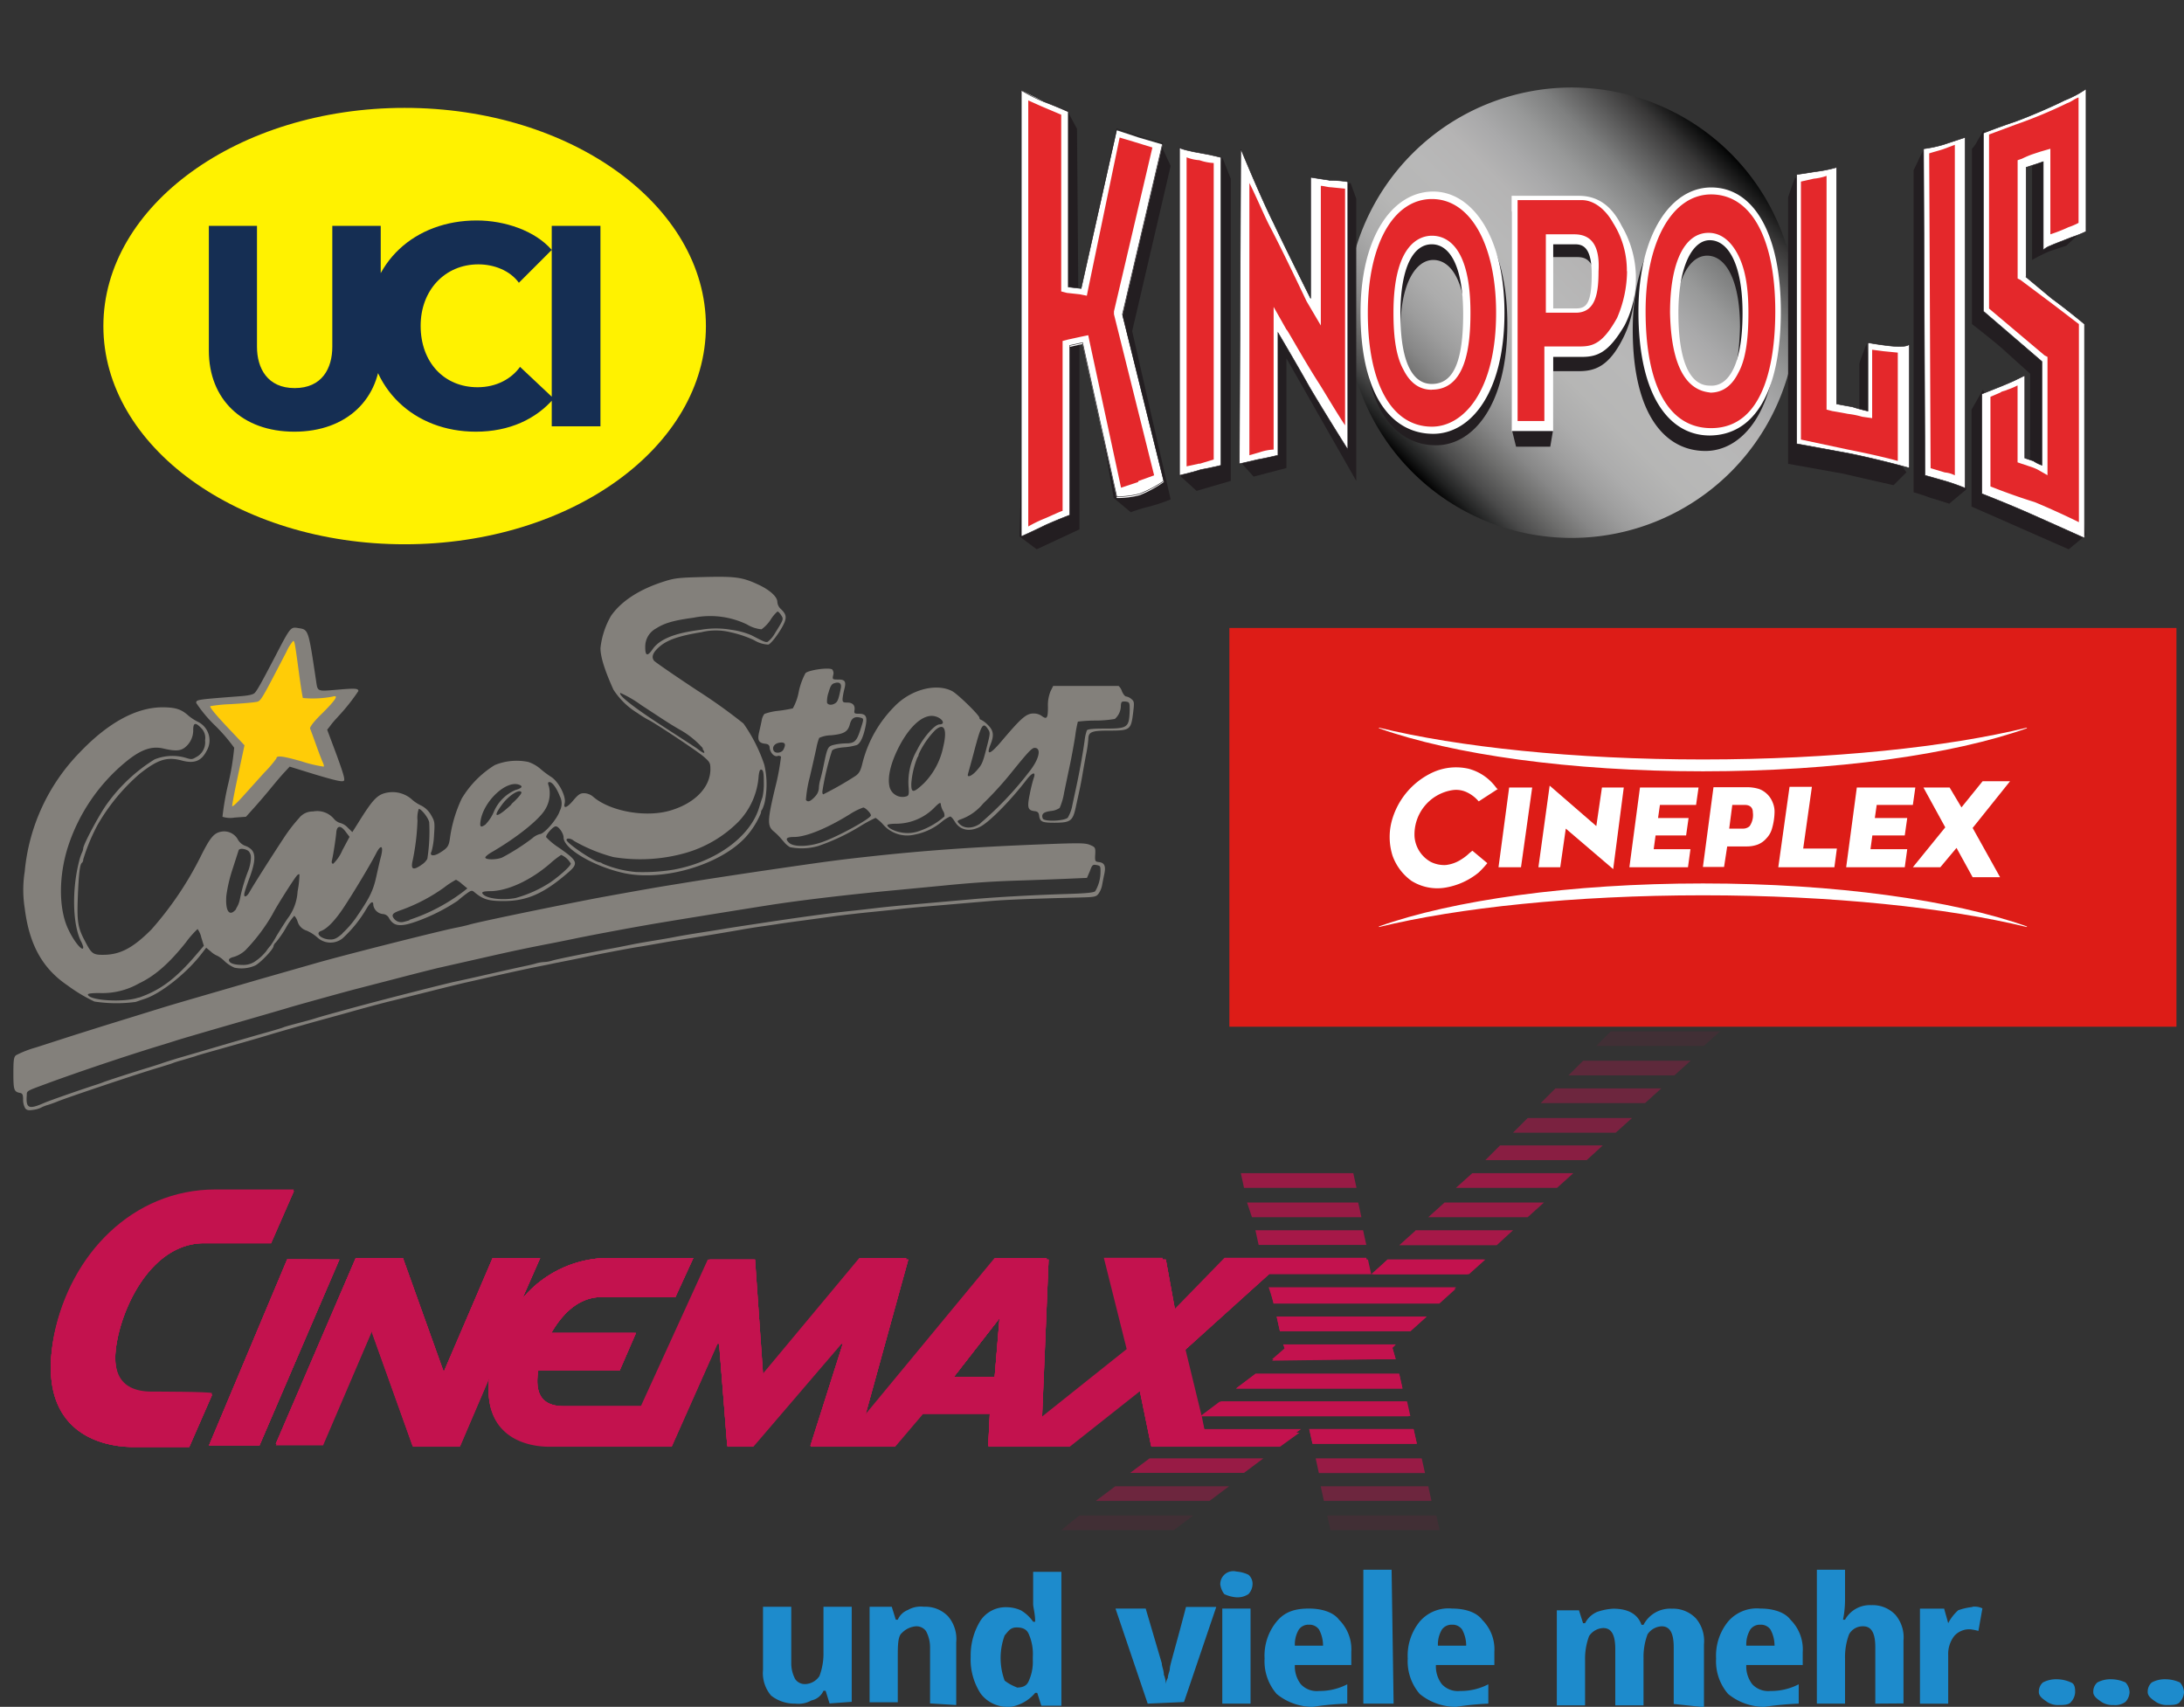 <?xml version="1.0" encoding="UTF-8" standalone="no"?>
<svg
   xmlns:dc="http://purl.org/dc/elements/1.1/"
   xmlns:cc="http://creativecommons.org/ns#"
   xmlns:rdf="http://www.w3.org/1999/02/22-rdf-syntax-ns#"
   xmlns:svg="http://www.w3.org/2000/svg"
   xmlns="http://www.w3.org/2000/svg"
   xmlns:xlink="http://www.w3.org/1999/xlink"
   xmlns:sodipodi="http://sodipodi.sourceforge.net/DTD/sodipodi-0.dtd"
   xmlns:inkscape="http://www.inkscape.org/namespaces/inkscape"
   inkscape:version="1.0 (4035a4fb49, 2020-05-01)"
   sodipodi:docname="moviechoice_cinemas_only.svg"
   id="svg734"
   version="1.1"
   viewBox="0 0 326.22 254.95">
  <rect x="0" y="0" width="326.22" height="254.95" fill="#333333" stroke="none"/>
  <sodipodi:namedview
     inkscape:current-layer="Ebene_1-2"
     inkscape:window-maximized="1"
     inkscape:window-y="-8"
     inkscape:window-x="-8"
     inkscape:cy="127.475"
     inkscape:cx="176.4046"
     inkscape:zoom="3.2437733"
     showgrid="false"
     id="namedview736"
     inkscape:window-height="1017"
     inkscape:window-width="1920"
     inkscape:pageshadow="2"
     inkscape:pageopacity="0"
     guidetolerance="10"
     gridtolerance="10"
     objecttolerance="10"
     borderopacity="1"
     bordercolor="#666666"
     pagecolor="#ffffff" />
  <defs
     id="defs548">
    <style
       id="style375">.cls-1{fill:#1d8bcc;}.cls-2{fill:#fbea24;}.cls-11,.cls-3,.cls-4,.cls-9{fill:#064d97;}.cls-11,.cls-12,.cls-23,.cls-29,.cls-30,.cls-33,.cls-37,.cls-4,.cls-9{stroke:#010101;}.cls-4{stroke-opacity:0.03;stroke-width:0.87px;}.cls-5,.cls-6{fill:#2c4c9a;}.cls-5{fill-opacity:0.86;}.cls-7{fill:#50ac95;}.cls-41,.cls-8{fill:none;}.cls-9{stroke-opacity:0.02;stroke-width:0px;}.cls-10{fill:#cd151b;}.cls-11,.cls-12{stroke-width:0.01px;}.cls-12{fill:url(#Unbenannter_Verlauf_2);}.cls-13{fill:url(#Unbenannter_Verlauf_6);}.cls-14{fill:url(#Unbenannter_Verlauf_3);}.cls-15{fill:url(#Unbenannter_Verlauf_4);}.cls-16{fill:url(#Unbenannter_Verlauf_5);}.cls-17{fill:url(#Unbenannter_Verlauf_6-2);}.cls-18{fill:url(#Unbenannter_Verlauf_7);}.cls-19{fill:url(#Unbenannter_Verlauf_8);}.cls-20{fill:url(#Unbenannter_Verlauf_9);}.cls-21{fill:url(#Unbenannter_Verlauf_10);}.cls-22{fill:url(#Unbenannter_Verlauf_11);}.cls-23,.cls-33{stroke-opacity:0;}.cls-23,.cls-29,.cls-30,.cls-33,.cls-37{stroke-width:0.06px;}.cls-23{fill:url(#Unbenannter_Verlauf_12);}.cls-24{fill:url(#Unbenannter_Verlauf_13);}.cls-25{fill:url(#Unbenannter_Verlauf_14);}.cls-26{fill:url(#Unbenannter_Verlauf_15);}.cls-27{fill:url(#Unbenannter_Verlauf_16);}.cls-28{fill:url(#Unbenannter_Verlauf_17);}.cls-29,.cls-37{stroke-opacity:0.02;}.cls-29{fill:url(#Unbenannter_Verlauf_18);}.cls-30{stroke-opacity:0.01;fill:url(#Unbenannter_Verlauf_19);}.cls-31{fill:url(#Unbenannter_Verlauf_20);}.cls-32{fill:url(#Unbenannter_Verlauf_21);}.cls-33{fill:url(#Unbenannter_Verlauf_22);}.cls-34{fill:url(#Unbenannter_Verlauf_23);}.cls-35{fill:url(#Unbenannter_Verlauf_24);}.cls-36{fill:url(#Unbenannter_Verlauf_25);}.cls-37{fill:url(#Unbenannter_Verlauf_26);}.cls-38{fill:url(#Unbenannter_Verlauf_27);}.cls-39{fill:#231e21;}.cls-40{fill:#fff;}.cls-41{stroke:#231e21;stroke-width:0.08px;}.cls-42{fill:#e4282b;}.cls-43,.cls-44,.cls-45,.cls-46,.cls-47,.cls-48,.cls-49,.cls-50{fill:#c3124e;}.cls-44{opacity:0.7;}.cls-44,.cls-45,.cls-46,.cls-47,.cls-48,.cls-49,.cls-50{isolation:isolate;}.cls-45{opacity:0.4;}.cls-46{opacity:0.1;}.cls-47{opacity:0.3;}.cls-48{opacity:0.5;}.cls-49{opacity:0.6;}.cls-50{opacity:0.8;}.cls-51{fill:#dd1c17;}.cls-52{fill:#ffcc07;}.cls-53{fill:#83807b;}</style>
    <radialGradient
       gradientUnits="userSpaceOnUse"
       gradientTransform="matrix(0.1,0,0,-0.09,-570.57,-1095.47)"
       r="63.06"
       cy="-13173.57"
       cx="5918.35"
       id="Unbenannter_Verlauf_2">
      <stop
         id="stop377"
         stop-color="#31509d"
         offset="0" />
      <stop
         id="stop379"
         stop-opacity="0.5"
         stop-color="#f0f0f9"
         offset="0" />
      <stop
         id="stop381"
         stop-color="#2b4897"
         offset="1" />
    </radialGradient>
    <linearGradient
       gradientUnits="userSpaceOnUse"
       gradientTransform="matrix(0.85, 0, 0, -0.88, -1061.24, -862.42)"
       y2="-1036.23"
       x2="1320.62"
       y1="-1035.14"
       x1="1319.76"
       id="Unbenannter_Verlauf_6">
      <stop
         id="stop384"
         stop-color="#f0e757"
         offset="0" />
      <stop
         id="stop386"
         stop-opacity="0"
         stop-color="#f0e757"
         offset="1" />
    </linearGradient>
    <linearGradient
       gradientUnits="userSpaceOnUse"
       gradientTransform="matrix(0.06,0,0,-0.06,-282.02,-844.34)"
       y2="-14802.15"
       x2="5843.84"
       y1="-14776.43"
       x1="5855.86"
       id="Unbenannter_Verlauf_3">
      <stop
         id="stop389"
         stop-color="#f3ba78"
         offset="0" />
      <stop
         id="stop391"
         stop-opacity="0"
         stop-color="#f3ba78"
         offset="1" />
    </linearGradient>
    <linearGradient
       gradientUnits="userSpaceOnUse"
       gradientTransform="matrix(0.06,0,0,-0.06,-282.02,-844.34)"
       y2="-15043.16"
       x2="5936.26"
       y1="-15068.46"
       x1="5960.26"
       id="Unbenannter_Verlauf_4">
      <stop
         id="stop394"
         stop-color="#748078"
         offset="0" />
      <stop
         id="stop396"
         stop-opacity="0"
         stop-color="#748078"
         offset="1" />
    </linearGradient>
    <linearGradient
       gradientUnits="userSpaceOnUse"
       gradientTransform="matrix(0.06,0,0,-0.06,-282.02,-844.34)"
       y2="-14840.31"
       x2="6084.68"
       y1="-14830.64"
       x1="6115.77"
       id="Unbenannter_Verlauf_5">
      <stop
         id="stop399"
         stop-color="#68986e"
         offset="0" />
      <stop
         id="stop401"
         stop-opacity="0"
         stop-color="#68986e"
         offset="1" />
    </linearGradient>
    <linearGradient
       xlink:href="#Unbenannter_Verlauf_6"
       gradientTransform="matrix(0.06,0,0,-0.06,-282.02,-844.34)"
       y2="-14813.51"
       x2="5846.72"
       y1="-14798.59"
       x1="5853.2"
       id="Unbenannter_Verlauf_6-2" />
    <linearGradient
       gradientUnits="userSpaceOnUse"
       gradientTransform="matrix(1,0,0,-1,-1212.93,-629.9)"
       y2="-678.27"
       x2="1277.62"
       y1="-678.34"
       x1="1279.52"
       id="Unbenannter_Verlauf_7">
      <stop
         id="stop405"
         stop-color="#7390c9"
         offset="0" />
      <stop
         id="stop407"
         stop-opacity="0"
         stop-color="#7390c9"
         offset="1" />
    </linearGradient>
    <linearGradient
       gradientUnits="userSpaceOnUse"
       gradientTransform="matrix(0.06,0,0,-0.06,-282.02,-844.34)"
       y2="-14736.76"
       x2="5970.5"
       y1="-14729.9"
       x1="5977.58"
       id="Unbenannter_Verlauf_8">
      <stop
         id="stop410"
         stop-color="#b2a480"
         offset="0" />
      <stop
         id="stop412"
         stop-opacity="0"
         stop-color="#b2a480"
         offset="1" />
    </linearGradient>
    <linearGradient
       gradientUnits="userSpaceOnUse"
       gradientTransform="matrix(0.06,0,0,-0.06,-282.02,-844.34)"
       y2="-14830.88"
       x2="6102.73"
       y1="-14828.91"
       x1="6118.16"
       id="Unbenannter_Verlauf_9">
      <stop
         id="stop415"
         stop-color="#aece9f"
         offset="0" />
      <stop
         id="stop417"
         stop-opacity="0"
         stop-color="#aece9f"
         offset="1" />
    </linearGradient>
    <linearGradient
       gradientUnits="userSpaceOnUse"
       gradientTransform="matrix(0.06,0,0,-0.06,-282.02,-844.34)"
       y2="-14905.31"
       x2="6105.27"
       y1="-14906.67"
       x1="6114.92"
       id="Unbenannter_Verlauf_10">
      <stop
         id="stop420"
         stop-color="#706d77"
         offset="0" />
      <stop
         id="stop422"
         stop-opacity="0"
         stop-color="#706d77"
         offset="1" />
    </linearGradient>
    <linearGradient
       gradientUnits="userSpaceOnUse"
       gradientTransform="matrix(0.06,0,0,-0.06,-282.02,-844.34)"
       y2="-14912.54"
       x2="5762.84"
       y1="-14892.49"
       x1="5760.52"
       id="Unbenannter_Verlauf_11">
      <stop
         id="stop425"
         stop-color="#f7faf5"
         offset="0" />
      <stop
         id="stop427"
         stop-opacity="0"
         stop-color="#f7faf5"
         offset="1" />
    </linearGradient>
    <linearGradient
       gradientUnits="userSpaceOnUse"
       gradientTransform="matrix(0.06,0,0,-0.06,-282.02,-844.34)"
       y2="-227037.66"
       x2="311609.52"
       y1="-226948.09"
       x1="311480.4"
       id="Unbenannter_Verlauf_12">
      <stop
         id="stop430"
         stop-color="#aac696"
         offset="0" />
      <stop
         id="stop432"
         stop-opacity="0"
         stop-color="#aac696"
         offset="1" />
    </linearGradient>
    <linearGradient
       gradientUnits="userSpaceOnUse"
       gradientTransform="matrix(0.06,0,0,-0.06,-282.02,-844.34)"
       y2="-15028.64"
       x2="5820.8"
       y1="-15009.79"
       x1="5809.65"
       id="Unbenannter_Verlauf_13">
      <stop
         id="stop435"
         stop-color="#619a4f"
         offset="0" />
      <stop
         id="stop437"
         stop-opacity="0"
         stop-color="#619a4f"
         offset="1" />
    </linearGradient>
    <linearGradient
       gradientUnits="userSpaceOnUse"
       gradientTransform="matrix(0.06,0,0,-0.06,-282.02,-844.4)"
       y2="-14999.86"
       x2="6010.71"
       y1="-14985"
       x1="5972.92"
       id="Unbenannter_Verlauf_14">
      <stop
         id="stop440"
         stop-color="#5da255"
         offset="0" />
      <stop
         id="stop442"
         stop-opacity="0"
         stop-color="#98c195"
         offset="1" />
    </linearGradient>
    <linearGradient
       gradientUnits="userSpaceOnUse"
       gradientTransform="matrix(0.06,0,0,-0.06,-282.02,-844.34)"
       y2="-14794.88"
       x2="5974.04"
       y1="-14798.87"
       x1="5962.62"
       id="Unbenannter_Verlauf_15">
      <stop
         id="stop445"
         stop-color="#a3c64c"
         offset="0" />
      <stop
         id="stop447"
         stop-opacity="0"
         stop-color="#cecc63"
         offset="1" />
    </linearGradient>
    <linearGradient
       gradientUnits="userSpaceOnUse"
       gradientTransform="matrix(0.06,0,0,-0.06,-282.02,-844.34)"
       y2="-14906.71"
       x2="6051.46"
       y1="-14906.71"
       x1="6008.69"
       id="Unbenannter_Verlauf_16">
      <stop
         id="stop450"
         stop-color="#7ba879"
         offset="0" />
      <stop
         id="stop452"
         stop-opacity="0"
         stop-color="#7ba879"
         offset="1" />
    </linearGradient>
    <linearGradient
       gradientUnits="userSpaceOnUse"
       gradientTransform="matrix(0.06,0,0,-0.06,-282.02,-844.34)"
       y2="-14762.11"
       x2="5925.41"
       y1="-14769.68"
       x1="5914.67"
       id="Unbenannter_Verlauf_17">
      <stop
         id="stop455"
         stop-color="#6f8b86"
         offset="0" />
      <stop
         id="stop457"
         stop-opacity="0"
         stop-color="#6f8b86"
         offset="1" />
    </linearGradient>
    <linearGradient
       gradientUnits="userSpaceOnUse"
       gradientTransform="matrix(0.06,0,0,-0.06,-282.02,-844.34)"
       y2="-772969.44"
       x2="452908.08"
       y1="-772053.14"
       x1="452367.55"
       id="Unbenannter_Verlauf_18">
      <stop
         id="stop460"
         stop-color="#67b17b"
         offset="0" />
      <stop
         id="stop462"
         stop-opacity="0.5"
         stop-color="#67b17b"
         offset="0.37" />
      <stop
         id="stop464"
         stop-opacity="0"
         stop-color="#67b17b"
         offset="1" />
    </linearGradient>
    <linearGradient
       gradientUnits="userSpaceOnUse"
       gradientTransform="matrix(0.06,0,0,-0.06,-282.02,-844.34)"
       y2="-50902.56"
       x2="-253404.85"
       y1="-50871.55"
       x1="-253181.36"
       id="Unbenannter_Verlauf_19">
      <stop
         id="stop467"
         stop-color="#da8d5e"
         offset="0" />
      <stop
         id="stop469"
         stop-opacity="0.5"
         stop-color="#cd906b"
         offset="0.44" />
      <stop
         id="stop471"
         stop-opacity="0"
         stop-color="#bd9177"
         offset="1" />
    </linearGradient>
    <linearGradient
       gradientUnits="userSpaceOnUse"
       gradientTransform="matrix(0.06,0,0,-0.06,-282.02,-844.34)"
       y2="-15060.1"
       x2="5811.98"
       y1="-15073.19"
       x1="5818.62"
       id="Unbenannter_Verlauf_20">
      <stop
         id="stop474"
         stop-color="#d9c895"
         offset="0" />
      <stop
         id="stop476"
         stop-opacity="0"
         stop-color="#d9c895"
         offset="1" />
    </linearGradient>
    <linearGradient
       gradientUnits="userSpaceOnUse"
       gradientTransform="matrix(0.06,0,0,-0.06,-282.02,-844.34)"
       y2="-15063.92"
       x2="5825.1"
       y1="-15088.27"
       x1="5839.6"
       id="Unbenannter_Verlauf_21">
      <stop
         id="stop479"
         stop-color="#b4d381"
         offset="0" />
      <stop
         id="stop481"
         stop-opacity="0"
         stop-color="#b4d381"
         offset="1" />
    </linearGradient>
    <linearGradient
       gradientUnits="userSpaceOnUse"
       gradientTransform="matrix(0.06,0,0,-0.06,-282.02,-844.34)"
       y2="55973.77"
       x2="277867.75"
       y1="55917.91"
       x1="277653.46"
       id="Unbenannter_Verlauf_22">
      <stop
         id="stop484"
         stop-color="#d2dc77"
         offset="0" />
      <stop
         id="stop486"
         stop-opacity="0"
         stop-color="#d2dc77"
         offset="1" />
    </linearGradient>
    <linearGradient
       gradientUnits="userSpaceOnUse"
       gradientTransform="matrix(0.06,0,0,-0.06,-282.02,-844.34)"
       y2="-14801.71"
       x2="5794.33"
       y1="-14798.29"
       x1="5795.14"
       id="Unbenannter_Verlauf_23">
      <stop
         id="stop489"
         stop-color="#707093"
         offset="0" />
      <stop
         id="stop491"
         stop-opacity="0"
         stop-color="#707093"
         offset="1" />
    </linearGradient>
    <linearGradient
       gradientUnits="userSpaceOnUse"
       gradientTransform="matrix(0.06,0,0,-0.07,-281.98,-843.38)"
       y2="-12758.14"
       x2="6122.64"
       y1="-12756.69"
       x1="6136.1"
       id="Unbenannter_Verlauf_24">
      <stop
         id="stop494"
         stop-color="#e2c696"
         offset="0" />
      <stop
         id="stop496"
         stop-opacity="0"
         stop-color="#e2c696"
         offset="1" />
    </linearGradient>
    <linearGradient
       gradientUnits="userSpaceOnUse"
       gradientTransform="matrix(0.06,0,0,-0.06,-282.02,-844.34)"
       y2="-15121.52"
       x2="5954.26"
       y1="-15113.94"
       x1="5945.06"
       id="Unbenannter_Verlauf_25">
      <stop
         id="stop499"
         stop-color="#798f7a"
         offset="0" />
      <stop
         id="stop501"
         stop-color="#788f7b"
         offset="1" />
    </linearGradient>
    <linearGradient
       gradientUnits="userSpaceOnUse"
       gradientTransform="matrix(0.96,0,0,-1,-1160.35,-630.02)"
       y2="-684.68"
       x2="1274.87"
       y1="-685.24"
       x1="1274.85"
       id="Unbenannter_Verlauf_26">
      <stop
         id="stop504"
         stop-color="#cbe8f8"
         offset="0" />
      <stop
         id="stop506"
         stop-color="#dceefb"
         offset="0.06" />
      <stop
         id="stop508"
         stop-color="#edecf7"
         offset="0.12" />
      <stop
         id="stop510"
         stop-color="#edecf7"
         offset="1" />
    </linearGradient>
    <linearGradient
       gradientUnits="userSpaceOnUse"
       gradientTransform="translate(-468.59,-1409.04)"
       y2="1479.46"
       x2="679.57"
       y1="1431.84"
       x1="727.18"
       id="Unbenannter_Verlauf_27">
      <stop
         id="stop513"
         stop-color="#010101"
         offset="0" />
      <stop
         id="stop515"
         stop-color="#090a0a"
         offset="0.01" />
      <stop
         id="stop517"
         stop-color="#383737"
         offset="0.07" />
      <stop
         id="stop519"
         stop-color="#5f5f5f"
         offset="0.14" />
      <stop
         id="stop521"
         stop-color="#7f8080"
         offset="0.2" />
      <stop
         id="stop523"
         stop-color="#989999"
         offset="0.27" />
      <stop
         id="stop525"
         stop-color="#a9a9aa"
         offset="0.34" />
      <stop
         id="stop527"
         stop-color="#b5b4b4"
         offset="0.41" />
      <stop
         id="stop529"
         stop-color="#b8b8b8"
         offset="0.5" />
      <stop
         id="stop531"
         stop-color="#b6b6b5"
         offset="0.61" />
      <stop
         id="stop533"
         stop-color="#acacac"
         offset="0.69" />
      <stop
         id="stop535"
         stop-color="#9d9d9d"
         offset="0.75" />
      <stop
         id="stop537"
         stop-color="#878787"
         offset="0.81" />
      <stop
         id="stop539"
         stop-color="#6d6d6c"
         offset="0.86" />
      <stop
         id="stop541"
         stop-color="#4a4a4a"
         offset="0.92" />
      <stop
         id="stop543"
         stop-color="#202121"
         offset="0.97" />
      <stop
         id="stop545"
         stop-color="#010101"
         offset="1" />
    </linearGradient>
  </defs>
  <title
     id="title550">Element 184</title>
  <g
     id="Ebene_1-2"
     data-name="Ebene 1">
    <path
       class="cls-1"
       d="m 123.92,254.47 -0.6,-1.92 H 123 a 2.5,2.5 0 0 1 -1.8,1.44 3.89,3.89 0 0 1 -2.41,0.48 5.65,5.65 0 0 1 -3.61,-1.2 5.18,5.18 0 0 1 -1.21,-3.85 V 240 h 4.22 v 8.43 a 5,5 0 0 0 0.6,2.4 1.75,1.75 0 0 0 1.51,0.72 2.66,2.66 0 0 0 2.1,-1.2 9.56,9.56 0 0 0 0.6,-3.61 V 240 h 4.22 v 14.2 l -3.31,0.24 z m 15,0 v -8.42 a 5.06,5.06 0 0 0 -0.6,-2.41 1.76,1.76 0 0 0 -1.51,-0.72 3.27,3.27 0 0 0 -2.1,1 c -0.61,0.48 -0.61,1.93 -0.61,3.61 v 6.74 h -4.21 V 240 h 3.31 l 0.6,1.93 h 0.3 a 2.74,2.74 0 0 1 1.51,-1.45 3.87,3.87 0 0 1 2.41,-0.48 4.69,4.69 0 0 1 3.61,1.45 5.21,5.21 0 0 1 1.2,3.85 v 9.38 l -3.91,-0.24 z m 11.44,0.48 a 5,5 0 0 1 -3.86,-1.95 9.31,9.31 0 0 1 -1.51,-5.54 9.82,9.82 0 0 1 1.51,-5.46 4.53,4.53 0 0 1 3.91,-1.93 5.26,5.26 0 0 1 2.11,0.48 5.82,5.82 0 0 1 1.8,1.69 h 0.3 c 0,-1.21 -0.3,-2.17 -0.3,-2.65 v -4.81 h 4.22 v 20 h -3 l -0.61,-1.92 h -0.3 a 6.1,6.1 0 0 1 -4.21,2.16 z m 1.5,-2.88 c 0.91,0 1.51,-0.25 1.81,-1 a 6.88,6.88 0 0 0 0.6,-3.13 v -0.48 a 7.36,7.36 0 0 0 -0.6,-3.37 c -0.3,-0.72 -0.9,-1 -1.81,-1 -0.91,0 -1.2,0.48 -1.8,1.2 a 9.76,9.76 0 0 0 0,6.74 6.91,6.91 0 0 0 1.8,1 z m 19.57,2.4 -4.81,-14.2 h 4.51 l 2.41,8.19 c 0,0.48 0.3,1 0.3,1.68 a 3.82,3.82 0 0 1 0.3,1.68 v 0 a 2.16,2.16 0 0 1 0.3,-1.2 c 0,-0.48 0.3,-1 0.3,-1.44 0,-0.44 0.91,-3.37 2.41,-9.15 h 4.52 l -4.82,14.2 z m 10.84,-17.81 a 1.94,1.94 0 0 1 2.41,-1.92 5,5 0 0 1 1.8,0.48 1.78,1.78 0 0 1 0.61,1.44 2.24,2.24 0 0 1 -0.61,1.45 2.94,2.94 0 0 1 -1.8,0.48 5.08,5.08 0 0 1 -1.81,-0.48 3,3 0 0 1 -0.6,-1.45 z m 4.52,17.81 h -4.22 v -14.2 h 4.22 z m 9.33,0.48 a 8.5,8.5 0 0 1 -5.42,-1.92 7.43,7.43 0 0 1 -1.81,-5.3 8,8 0 0 1 1.81,-5.53 c 1.2,-1.45 2.71,-1.93 4.82,-1.93 1.8,0 3.61,0.48 4.51,1.69 a 6.22,6.22 0 0 1 1.81,4.81 v 1.93 h -8.43 a 4.35,4.35 0 0 0 0.9,2.88 3.25,3.25 0 0 0 2.71,1 8.91,8.91 0 0 0 4.22,-1 v 2.89 a 41.56,41.56 0 0 0 -5.12,0.48 z m -0.6,-12.27 a 1.75,1.75 0 0 0 -1.51,0.72 4.33,4.33 0 0 0 -0.6,2.41 h 4.21 a 5.06,5.06 0 0 0 -0.6,-2.41 1.74,1.74 0 0 0 -1.5,-0.72 z m 12.64,11.79 h -4.52 v -20 h 4.22 z m 9.33,0.48 a 8.52,8.52 0 0 1 -5.42,-1.92 7.47,7.47 0 0 1 -1.8,-5.3 8.07,8.07 0 0 1 1.8,-5.53 5.65,5.65 0 0 1 4.82,-1.93 c 1.81,0 3.61,0.48 4.51,1.69 a 6.22,6.22 0 0 1 1.81,4.81 v 1.93 h -8.73 a 4.35,4.35 0 0 0 0.9,2.88 3.26,3.26 0 0 0 2.71,1 8.91,8.91 0 0 0 4.22,-1 v 2.89 a 43.24,43.24 0 0 0 -4.82,0.48 z m -0.6,-12.27 a 1.78,1.78 0 0 0 -1.51,0.72 4.33,4.33 0 0 0 -0.6,2.41 H 219 a 4.94,4.94 0 0 0 -0.61,-2.41 1.74,1.74 0 0 0 -1.5,-0.72 z M 250,254.47 v -8.42 c 0,-2.17 -0.6,-3.13 -1.8,-3.13 a 2.67,2.67 0 0 0 -2.11,1.2 9.65,9.65 0 0 0 -0.6,3.61 v 7 h -4.22 v -8.42 c 0,-2.17 -0.6,-3.13 -1.8,-3.13 a 2.67,2.67 0 0 0 -2.11,1.2 9.65,9.65 0 0 0 -0.6,3.61 v 6.74 h -4.22 v -14.2 h 3.31 l 0.61,1.93 h 0.3 a 3.6,3.6 0 0 1 1.8,-1.69 8.66,8.66 0 0 1 2.41,-0.48 c 2.11,0 3.62,0.72 4.22,2.41 h 0.3 a 4.46,4.46 0 0 1 4.21,-2.41 4.72,4.72 0 0 1 3.62,1.45 5.21,5.21 0 0 1 1.2,3.85 V 255 L 250,254.52 Z m 13.55,0.48 a 8.52,8.52 0 0 1 -5.42,-1.92 7.47,7.47 0 0 1 -1.8,-5.3 8.07,8.07 0 0 1 1.8,-5.53 5.65,5.65 0 0 1 4.82,-1.93 c 1.8,0 3.61,0.48 4.51,1.69 a 6.22,6.22 0 0 1 1.81,4.81 v 1.93 h -8.43 a 4.35,4.35 0 0 0 0.9,2.88 3.26,3.26 0 0 0 2.71,1 8.91,8.91 0 0 0 4.22,-1 v 2.89 a 47.82,47.82 0 0 0 -5.12,0.48 z m -0.6,-12.27 a 1.76,1.76 0 0 0 -1.51,0.72 4.33,4.33 0 0 0 -0.6,2.41 h 4.22 a 5.05,5.05 0 0 0 -0.61,-2.41 1.74,1.74 0 0 0 -1.5,-0.72 z m 17.16,11.79 v -8.42 c 0,-2.17 -0.6,-3.13 -1.81,-3.13 a 2.31,2.31 0 0 0 -2.11,1.2 9.65,9.65 0 0 0 -0.6,3.61 v 6.74 h -4.21 v -20 h 4.21 v 4.33 a 15.14,15.14 0 0 1 -0.3,3.13 h 0.3 a 4.24,4.24 0 0 1 3.92,-2.17 4.69,4.69 0 0 1 3.61,1.45 5.21,5.21 0 0 1 1.2,3.85 v 9.38 z M 294.61,240 a 2.72,2.72 0 0 1 1.5,0.24 l -0.6,3.37 a 8.22,8.22 0 0 0 -1.2,-0.24 3,3 0 0 0 -2.41,1 4.4,4.4 0 0 0 -0.9,2.89 v 7.22 h -4.22 v -14.2 h 3.61 l 0.61,2.17 v 0 a 6.73,6.73 0 0 1 1.5,-1.93 9.22,9.22 0 0 1 2.11,-0.48 z m 9.93,12.76 a 1.83,1.83 0 0 1 0.6,-1.45 4.21,4.21 0 0 1 2.11,-0.48 5.21,5.21 0 0 1 2.11,0.48 c 0.6,0.24 0.6,1 0.6,1.45 a 2.26,2.26 0 0 1 -0.6,1.44 c -0.3,0.48 -1.21,0.48 -1.81,0.48 a 2.94,2.94 0 0 1 -1.8,-0.48 c -0.3,-0.24 -1.21,-0.72 -1.21,-1.44 z m 8.13,0 a 1.83,1.83 0 0 1 0.6,-1.45 4.18,4.18 0 0 1 2.11,-0.48 5.21,5.21 0 0 1 2.11,0.48 2.29,2.29 0 0 1 0.6,1.45 2.26,2.26 0 0 1 -0.6,1.44 2.6,2.6 0 0 1 -1.81,0.48 3,3 0 0 1 -1.81,-0.48 c -0.3,-0.24 -1.2,-0.72 -1.2,-1.44 z m 8.13,0 a 1.83,1.83 0 0 1 0.6,-1.45 4.15,4.15 0 0 1 2.11,-0.48 5.26,5.26 0 0 1 2.11,0.48 2.29,2.29 0 0 1 0.6,1.45 2.26,2.26 0 0 1 -0.6,1.44 c -0.31,0.48 -1.21,0.48 -1.81,0.48 A 3,3 0 0 1 322,254.2 c -0.3,-0.24 -1.2,-0.72 -1.2,-1.44 z"
       id="path552" />
    <path
       class="cls-38"
       d="M 201.09,46.71 A 33.64,33.64 0 1 0 234.73,13.07 33.71,33.71 0 0 0 201.09,46.71"
       id="path638"
       style="fill:url(#Unbenannter_Verlauf_27)" />
    <path
       class="cls-39"
       d="m 176.39,71.19 2.34,2.13 5.11,-1.49 V 26.69 l -1.27,-3.19 -4.48,22.14 z m 25.34,-43.86 0.85,2.34 V 71.83 L 192.15,53.52 v 16.39 l -4.9,1.28 -1.92,-2.13 3.62,-20 2.35,-6.6 8.09,14.48 -1.28,-28.54 z"
       id="path640" />
    <path
       class="cls-39"
       d="m 268.15,26.48 c 0,0 -0.42,1.07 -0.63,1.7 -0.21,0.63 -0.43,1.28 -0.43,1.28 v 39.82 l 8.3,1.49 c 3.62,0.85 7.45,1.7 7.45,1.7 l 1.92,-1.92 -4.26,-6 -1.7,-13.2 -0.64,1.7 a 9.12,9.12 0 0 0 -0.43,1.28 V 62 L 272,61.4 271.78,31.8 268.16,26.48 Z m 21.08,-2.55 -1.91,-1.49 a 12.18,12.18 0 0 0 -0.86,1.7 l -0.63,1.28 v 48.11 c 0,0 1.49,0.43 2.55,0.85 0.85,0.22 2.77,0.86 2.77,0.86 l 2.55,-2.13 -1.91,-14.91 -0.86,-25.54 z m 7.88,-3.84 -0.85,-0.63 c 0,0 -0.43,0.85 -0.85,1.49 a 5.15,5.15 0 0 1 -0.86,1.27 v 26.19 c 0,0 2.77,2.13 4.45,3.59 l 4.25,3.83 v 12.59 l -1.06,1.07 -6,-11.29 -1.71,3 v 14.46 l 14.52,6.39 2.56,-2.13 -3.56,-28.74 -8.31,-6.81 0.43,-14.7 0.85,-7.23 2.56,1.49 v 14.9 a 27.09,27.09 0 0 1 2.55,-1.28 l 2.56,-0.85 3,-2.77 -3,-15.33 -11.5,1.49 z M 159.36,16.47 154,15.84 l -1.71,64.29 2.56,1.92 3.19,-1.49 3.2,-1.49 v -29.6 l 0.63,-0.63 4.48,25.54 2.55,2.13 a 24.9,24.9 0 0 1 2.77,-0.85 26.34,26.34 0 0 0 3.19,-1.06 l -5.75,-25.13 5.75,-24.69 -1.49,-3.2 c 0,0 -1.49,1.49 -2.13,1.28 l -3.19,-1.06 -5.05,23.84 -1.92,-0.21 -0.21,-26.19 -1.49,-2.77 z m 95.38,14.7 c -6,0 -10.86,6.6 -10.86,18.09 0,12.78 4.9,18.1 10.86,18.1 5.54,0 10.65,-6 10.65,-18.1 0,-11.49 -4.69,-18.09 -10.65,-18.09 M 255,59.91 c -2.76,0 -4.89,-3.2 -4.89,-10.86 0,-7 2.13,-10.86 4.89,-10.86 2.76,0 4.9,3.62 4.9,10.65 -0.21,8.51 -2.34,11.07 -4.9,11.07 m -40.5,-29.6 c -6,0 -10.86,6.6 -10.86,18.1 0,12.77 4.9,18.1 10.86,18.1 5.54,0 10.65,-6 10.65,-18.1 0,-11.71 -4.69,-18.1 -10.65,-18.1 m -0.64,29.38 c -2.76,0 -4.68,-3 -4.68,-10.43 0,-7 2.34,-10.43 4.9,-10.43 2.76,0 4.89,3.41 4.89,10.43 0,8.09 -2.55,10.22 -5.11,10.43"
       id="path642" />
    <path
       class="cls-39"
       d="m 244.1,43.09 a 17.81,17.81 0 0 0 -1.92,-7.67 c -1.92,-3.19 -3.62,-3.83 -7,-3.83 h -9.36 v 32.58 l 0.63,2.55 h 5.11 l 0.43,-2.55 v -8.73 h 3.83 c 2.34,0 4.47,-0.64 6.6,-4.9 a 16,16 0 0 0 1.71,-7.45 M 236,48 h -4.26 v -9.6 h 3.83 c 1.06,0 2.77,0.22 2.77,4.47 0,4.25 -0.84,5.13 -2.34,5.13"
       id="path644" />
    <path
       class="cls-40"
       d="m 198.53,26.91 c -1.49,-0.22 -2.76,-0.43 -2.76,-0.43 v 18.1 c 0,0 -3.84,-7.67 -5.54,-11.29 -1.92,-3.83 -4.9,-11.07 -4.9,-11.07 l -0.21,47.06 2.77,-0.64 c 1.28,-0.22 3,-0.64 3,-0.64 V 49.69 c 0,0 2.77,4.68 4.68,8.09 2.13,3.62 5.75,9.37 5.75,9.37 v -40 a 15.86,15.86 0 0 0 -2.77,-0.21"
       id="path646" />
    <path
       class="cls-41"
       d="m 198.53,26.91 c -1.49,-0.22 -2.76,-0.43 -2.76,-0.43 v 18.1 c 0,0 -3.84,-7.67 -5.54,-11.29 -1.92,-3.83 -4.9,-11.07 -4.9,-11.07 l -0.21,47.06 2.77,-0.64 c 1.28,-0.22 3,-0.64 3,-0.64 V 49.69 c 0,0 2.77,4.68 4.68,8.09 2.13,3.62 5.75,9.37 5.75,9.37 v -40 a 15.86,15.86 0 0 0 -2.77,-0.21 z"
       id="path648" />
    <path
       class="cls-40"
       d="m 214.08,28.61 c -6,0 -10.86,6.6 -10.86,18.1 0,12.77 4.89,18.09 10.86,18.09 5.53,0 10.64,-6 10.64,-18.09 0,-11.5 -4.9,-18.1 -10.64,-18.1 m -0.22,28.74 c -2.76,0 -4.68,-3 -4.68,-10.43 0,-7 1.92,-10.43 4.68,-10.43 2.76,0 4.69,3.4 4.69,10.43 0,8.09 -1.92,10.43 -4.69,10.43 M 173.62,21.58 170,20.52 l -3.19,-1.06 -5.32,23.63 -1.92,-0.22 V 16.69 c 0,0 -1.91,-0.85 -3.62,-1.49 l -3.4,-1.71 v 66.64 c 0,0 1.91,-0.85 3.62,-1.7 1.91,-0.85 3.61,-1.49 3.61,-1.49 V 51.82 l 1.92,-0.43 5.11,23 a 13,13 0 0 0 3.41,-0.42 17.41,17.41 0 0 0 3.62,-1.97 l -6.18,-24.91 6,-25.55 z"
       id="path650" />
    <path
       class="cls-41"
       d="m 173.62,21.37 c 0,0 -2.34,-0.64 -3.62,-1.06 l -3.19,-1.07 -5.32,23.85 -1.92,-0.22 V 16.69 c 0,0 -1.91,-0.85 -3.62,-1.49 a 22,22 0 0 1 -3.4,-1.71 v 66.64 c 0,0 1.91,-0.85 3.62,-1.7 1.91,-0.85 3.61,-1.49 3.61,-1.49 V 51.6 l 1.92,-0.42 5.11,23 a 13,13 0 0 0 3.41,-0.42 17.9,17.9 0 0 0 3.62,-1.92 l -6.18,-24.91 6,-25.55 z"
       id="path652" />
    <path
       class="cls-40"
       d="m 176.18,22 v 49 c 0,0 1.91,-0.43 3.19,-0.85 1.28,-0.22 3,-0.64 3,-0.64 v -46 c 0,0 -1.7,-0.43 -3,-0.64 -1.3,-0.21 -3.19,-0.64 -3.19,-0.85"
       id="path654" />
    <path
       class="cls-41"
       d="m 176.18,22 v 49 c 0,0 1.91,-0.43 3.19,-0.85 1.28,-0.22 3,-0.64 3,-0.64 v -46 c 0,0 -1.7,-0.43 -3,-0.64 -1.3,-0.21 -3.19,-0.64 -3.19,-0.85 z"
       id="path656" />
    <path
       class="cls-40"
       d="m 287.32,22.22 0.21,48.78 3,0.85 a 30.65,30.65 0 0 1 3,1.06 V 20.52 l -3.19,1.06 a 18.23,18.23 0 0 1 -3,0.64"
       id="path658" />
    <path
       class="cls-41"
       d="m 287.32,22.22 0.21,48.78 3,0.85 a 30.65,30.65 0 0 1 3,1.06 V 20.52 l -3.19,1.06 a 18.23,18.23 0 0 1 -3.02,0.64 z"
       id="path660" />
    <path
       class="cls-40"
       d="m 281.78,51.6 c -1.7,-0.21 -2.77,-0.42 -2.77,-0.42 V 61.4 a 24.07,24.07 0 0 1 -2.34,-0.64 c -1.28,-0.21 -2.34,-0.43 -2.34,-0.43 V 25 a 20.29,20.29 0 0 1 -3.2,0.64 l -2.76,0.43 v 40.22 l 8.09,1.49 c 5.11,1.07 8.73,2.13 8.73,2.13 V 51.39 c -0.22,0.43 -1.71,0.43 -3.41,0.21"
       id="path662" />
    <path
       class="cls-41"
       d="m 281.78,51.6 c -1.7,-0.21 -2.77,-0.42 -2.77,-0.42 V 61.4 a 24.07,24.07 0 0 1 -2.34,-0.64 c -1.28,-0.21 -2.34,-0.43 -2.34,-0.43 V 25 a 20.29,20.29 0 0 1 -3.2,0.64 l -2.76,0.43 v 40.22 l 8.09,1.49 c 5.11,1.07 8.73,2.13 8.73,2.13 V 51.39 c -0.22,0.43 -1.71,0.43 -3.41,0.21 z"
       id="path664" />
    <path
       class="cls-40"
       d="M 302.64,41.38 V 25 l 1.28,-0.42 1.28,-0.43 v 13.2 a 3,3 0 0 1 1.06,-0.64 c 0.43,-0.21 2.13,-0.85 3.2,-1.28 a 16.79,16.79 0 0 0 2.13,-0.85 v -21.3 a 15.37,15.37 0 0 1 -3.2,1.7 c -1.7,0.86 -5.11,2.35 -7.45,3.2 -2.55,0.85 -4.68,1.7 -4.68,1.7 V 46.49 L 305,54 v 15.49 a 5.85,5.85 0 0 1 -1.28,-0.64 l -1.28,-0.43 V 56.08 l -1.28,0.63 c -0.42,0.22 -1.91,0.86 -3,1.28 l -2.13,0.85 v 14.91 c 0,0 3.84,1.49 7.24,3 3.4,1.51 8.09,3.62 8.09,3.62 V 48.41 c 0,0 -2.55,-2.13 -4.89,-3.83 l -3.84,-3.2"
       id="path666" />
    <path
       class="cls-41"
       d="M 302.64,41.38 V 25 l 1.28,-0.42 1.28,-0.43 v 13.2 a 3,3 0 0 1 1.06,-0.64 c 0.43,-0.21 2.13,-0.85 3.2,-1.28 a 16.79,16.79 0 0 0 2.13,-0.85 v -21.3 a 15.37,15.37 0 0 1 -3.2,1.7 c -1.7,0.86 -5.11,2.35 -7.45,3.2 -2.55,0.85 -4.68,1.7 -4.68,1.7 V 46.49 L 305,54 v 15.49 a 5.85,5.85 0 0 1 -1.28,-0.64 l -1.28,-0.43 V 56.08 l -1.28,0.63 c -0.42,0.22 -1.91,0.86 -3,1.28 l -2.13,0.85 v 14.91 c 0,0 3.84,1.49 7.24,3 3.4,1.51 8.09,3.62 8.09,3.62 V 48.41 c 0,0 -2.55,-2.13 -4.89,-3.83 l -3.84,-3.2 z"
       id="path668" />
    <path
       class="cls-40"
       d="m 255.59,28 c -6,0 -10.86,7 -10.86,18.52 0,12.78 4.69,18.53 10.65,18.53 C 262,65 266,58.63 266,46.49 266,35 262,28 255.59,28 m -0.21,29.6 c -2.77,0 -4.68,-3.2 -4.68,-10.86 0,-7 2.12,-10.86 4.68,-10.86 2.77,0 4.9,3.62 4.9,10.86 0,8.3 -2.35,11.07 -4.9,10.86 M 235.79,29.25 h -10 V 64.38 H 232 V 53.31 h 4.26 c 2.34,0 4,-0.64 6.39,-4.69 a 15.47,15.47 0 0 0 -0.43,-14.9 c -1.28,-2.55 -3.19,-4.47 -6.39,-4.47 m -0.42,16.82 H 232 v -9.58 h 3.19 c 1.07,0 2.56,0.21 2.56,4.47 0,4.47 -0.85,5.11 -2.34,5.11"
       id="path670" />
    <path
       class="cls-42"
       d="m 170,72 -2.55,0.85 -4.68,-21.71 -0.22,-1.07 -1.06,0.22 -1.92,0.42 -0.85,0.22 V 76.3 c -0.64,0.21 -1.92,0.85 -3,1.28 a 20.11,20.11 0 0 0 -2.13,1.06 V 15 l 1.92,0.86 3,1.27 v 26.4 l 0.85,0.22 1.92,0.21 1.06,0.21 0.21,-1.06 4.69,-22.57 c 0.64,0.21 1.49,0.43 2.13,0.64 l 2.76,0.85 -5.74,24.48 v 0.43 l 6,24.06 -2.35,0.85 z m 9.16,-2.76 -1.92,0.42 V 23.5 a 6.33,6.33 0 0 0 1.92,0.43 7.66,7.66 0 0 0 2.13,0.42 v 44.29 l -2.13,0.64 z m 13,-20 -1.92,-3.4 v 21.31 a 7.66,7.66 0 0 0 -2.13,0.42 L 186.62,68 V 27.33 c 1.07,2.13 2.13,4.69 3,6.39 1.92,3.62 5.54,11.28 5.54,11.28 l 2.13,3.62 V 27.76 c 0.42,0 1.06,0.21 1.49,0.21 l 2.13,0.21 v 35.35 c -1.28,-1.92 -2.77,-4.47 -3.84,-6.18 -2.34,-3.62 -4.89,-8.3 -4.89,-8.09 m 21.71,8.94 c 5.11,0 5.75,-6.6 5.75,-11.49 0,-10 -3.62,-11.5 -5.75,-11.5 -1.7,0 -5.75,1.06 -5.75,11.5 0,3.83 0.43,6.6 1.49,8.51 1.28,2.56 3,3 4.26,3 m -9.58,-11.49 c 0,-10.22 3.83,-17 9.58,-17 5.75,0 9.58,6.82 9.58,17 0,11.71 -4.89,17 -9.58,17 -6,0 -9.58,-6.39 -9.58,-17 m 51.1,11.92 c 1.28,0 3,-0.43 4.26,-3 1.06,-1.92 1.49,-4.9 1.49,-8.94 0,-3.62 -0.43,-6.39 -1.49,-8.52 -1.06,-2.13 -2.56,-3.41 -4.47,-3.41 -3.62,0 -5.75,4.48 -5.75,11.93 0.21,10.22 3.83,11.71 6,11.92 M 245.8,46.49 c 0,-10.43 4,-17.45 9.79,-17.45 6,0 9.58,6.6 9.58,17.45 0,6.6 -1.27,17.46 -9.58,17.46 -6.38,0 -9.79,-6.38 -9.79,-17.46 m -2.77,-6 a 18,18 0 0 1 -1.49,7 c -2.13,3.83 -3.62,4.26 -5.53,4.26 h -5.33 v 11.14 h -4 v -33 h 9.58 c 1.91,0 3.62,1.49 4.68,3.4 A 13.21,13.21 0 0 1 243,40.53 M 235.15,35 h -4.25 v 11.71 h 4.47 c 3,0 3.4,-3 3.4,-6.18 C 239,36.7 237.71,35 235.15,35 M 269,65.66 V 27.12 l 1.91,-0.43 a 8,8 0 0 0 1.92,-0.42 v 34.91 l 0.85,0.22 c 0,0 1.28,0.21 2.34,0.42 a 12.86,12.86 0 0 1 2.13,0.43 l 1.49,0.21 V 52.24 l 1.7,0.22 2.13,0.21 v 16.18 c -1.49,-0.43 -4.26,-1.07 -7.45,-1.7 l -7,-1.49 z m 19.37,4.25 -0.21,-47 c 0.64,-0.21 1.49,-0.42 2.13,-0.64 l 1.7,-0.64 V 71 a 4.06,4.06 0 0 0 -1.49,-0.43 l -2.13,-0.64 z m 8.94,2.77 V 59.27 l 1.49,-0.64 c 0.22,-0.21 0.64,-0.21 1.07,-0.43 a 10.6,10.6 0 0 0 1.49,-0.63 v 11.49 l 0.64,0.22 1.27,0.42 a 8.2,8.2 0 0 1 1.07,0.43 l 1.49,0.85 V 53.31 l -0.43,-0.22 -8.3,-7 v -26 l 4,-1.49 a 69.35,69.35 0 0 0 7.67,-3.19 c 0.64,-0.21 1.06,-0.64 1.7,-0.85 v 18.73 a 9.07,9.07 0 0 1 -1.49,0.64 24.36,24.36 0 0 1 -2.72,1.07 v 0 -12.78 l -1.49,0.43 -1.27,0.42 a 15.7,15.7 0 0 0 -1.49,0.64 l -0.64,0.22 V 41.6 l 0.42,0.21 4.26,3.19 c 1.7,1.28 3.62,2.77 4.47,3.41 V 78 c -1.7,-0.85 -4.47,-2.12 -6.6,-3 -2.77,-0.85 -5.53,-1.91 -6.6,-2.34"
       id="path672" />
    <path
       class="cls-43"
       d="m 195.56,213.46 h 15.58 l 0.49,2.19 h -15.58 z m -18.5,0 h 17.28 l -2.92,2.19 h -17.28 z"
       id="path674" />
    <path
       class="cls-44"
       d="m 196.54,217.84 h 15.82 l 0.49,2.19 H 197 l -0.48,-2.19 z m -24.84,0 h 17 l -2.88,2.16 h -17 z"
       id="path676" />
    <path
       class="cls-45"
       d="m 197.27,222 h 16.07 l 0.48,2.19 h -16.07 z m -30.68,0 h 17 l -2.92,2.19 h -17 z"
       id="path678" />
    <path
       class="cls-46"
       d="m 198.24,226.37 h 16.31 l 0.49,2.19 h -16.31 z m -37,0 h 17 l -2.92,2.19 h -16.8 l 2.68,-2.19 z m 79.37,-72.32 h 16.32 l -2.44,2.19 h -16.08"
       id="path680" />
    <path
       class="cls-47"
       d="m 236.47,158.44 h 16.06 l -2.43,2.19 h -15.83"
       id="path682" />
    <path
       class="cls-45"
       d="m 232.33,162.57 h 15.82 l -2.43,2.2 h -15.59"
       id="path684" />
    <path
       class="cls-48"
       d="m 228.19,167 h 15.58 l -2.44,2.19 H 226"
       id="path686" />
    <path
       class="cls-49"
       d="m 224.05,171.1 h 15.34 l -2.39,2.19 h -15.14"
       id="path688" />
    <path
       class="cls-44"
       d="M 219.91,175.24 H 235 l -2.43,2.19 h -15.1 z m -34.57,0 h 16.8 l 0.48,2.19 h -16.8 z m 30.43,4.38 h 14.85 l -2.43,2.19 h -14.85 z m -29.46,0 h 16.56 l 0.48,2.19 H 187 l -0.73,-2.19 z"
       id="path690" />
    <path
       class="cls-50"
       d="M 211.39,183.76 H 226 L 223.56,186 H 209 l 2.44,-2.19 z m -23.86,0 h 16.07 l 0.48,2.19 H 188 l -0.48,-2.19 z"
       id="path692" />
    <path
       class="cls-43"
       d="m 207.25,188.14 h 14.36 l -2.43,2.19 h -14.37 z m -18.75,0 h 15.83 l 0.48,2.19 h -15.58 z m 1,4.14 h 28 l -2.5,2.19 h -24.79 m 0.48,2.19 h 22.4 l -2.43,2.19 h -19.48 m 0.49,2 h 16.8 l -0.49,0.49 0.49,1.7 H 190 l 1.95,-1.7 m -4.38,3.89 H 209 l 0.49,2.19 h -24.88 m -2.44,1.95 h 27.76 l 0.48,2.19 h -31.16"
       id="path694" />
    <path
       class="cls-43"
       d="m 22.69,208.1 c -5.35,0 -6.08,-3.65 -5.11,-8.27 1.22,-5.85 5.6,-14.13 12.91,-14.13 h 10 l 3.41,-7.79 H 32.19 c -12.42,0 -21.67,9.74 -24.1,21.67 -2.68,13.64 6.08,16.56 11.91,16.56 h 8.27 l 3.41,-7.79 c -0.24,-0.25 -8.52,-0.25 -9,-0.25 z m 20.21,-20 -11.68,27.8 h 7.54 l 11.93,-27.76 m 141.22,0 h -8.52 l -7.79,8 -1.46,-8 h -8.77 l 3.41,13.63 -13.15,10.47 1,-24.1 h -7.8 l -19.74,23.86 6.58,-23.86 h -7.06 L 114,205.67 112.78,188.14 H 106 L 96,210.05 H 84.29 c -3.65,0 -4.38,-2.19 -3.89,-5.35 H 92.57 L 95,199.1 H 82.35 c 1.7,-2.93 4.13,-5.36 7.54,-5.36 h 11 l 2.68,-5.84 H 90.87 A 16.81,16.81 0 0 0 78,194 l 2.68,-6.08 h -7.1 l -7.3,17 v 0 l -6.09,-17 H 53.13 L 41.2,215.65 h 7.06 l 7.3,-17 v 0.24 l 6.09,17.05 h 7.06 l 4.38,-10.23 c -1,8.28 4.87,10.23 9,10.23 h 18.26 l 6.82,-15.34 h 0.24 l 1.22,15.34 h 3.9 l 13.14,-15.34 h 0.25 l -4.87,15.34 h 12.66 l 4.14,-4.87 h 10 l -0.24,4.87 h 12.17 l 10.47,-8.28 1.7,8.28 h 8.53 l -3.66,-14.13 15.1,-13.63 z m -43.34,17.53 h -6.09 l 6.82,-8.77 z"
       id="path696" />
    <path
       class="cls-43"
       d="m 22.69,208.1 c -5.35,0 -6.08,-3.65 -5.11,-8.27 1.22,-5.85 5.6,-14.13 12.91,-14.13 h 10 l 3.41,-7.79 H 32.19 c -12.42,0 -21.67,9.74 -24.1,21.67 -2.68,13.64 6.08,16.56 11.91,16.56 h 8.27 l 3.41,-7.79 c -0.24,-0.25 -8.52,-0.25 -9,-0.25 z m 20.21,-20 -11.68,27.8 h 7.54 l 11.93,-27.76 m 141.22,0 h -8.52 l -7.79,8 -1.46,-8 h -8.77 l 3.41,13.63 -13.15,10.47 1,-24.1 h -7.8 l -19.74,23.86 6.58,-23.86 h -7.06 L 114,205.67 112.78,188.14 H 106 L 96,210.05 H 84.29 c -3.65,0 -4.38,-2.19 -3.89,-5.35 H 92.57 L 95,199.1 H 82.35 c 1.7,-2.93 4.13,-5.36 7.54,-5.36 h 11 l 2.68,-5.84 H 90.87 A 16.81,16.81 0 0 0 78,194 l 2.68,-6.08 h -7.1 l -7.3,17 v 0 l -6.09,-17 H 53.13 L 41.2,215.65 h 7.06 l 7.3,-17 v 0.24 l 6.09,17.05 h 7.06 l 4.38,-10.23 c -1,8.28 4.87,10.23 9,10.23 h 18.26 l 6.82,-15.34 h 0.24 l 1.22,15.34 h 3.9 l 13.14,-15.34 h 0.25 l -4.87,15.34 h 12.66 l 4.14,-4.87 h 10 l -0.24,4.87 h 12.17 l 10.47,-8.28 1.7,8.28 h 8.53 l -3.66,-14.13 15.1,-13.63 z m -43.34,17.53 h -6.09 l 6.82,-8.77 z"
       id="path698" />
    <path
       class="cls-43"
       d="m 22.69,208.1 c -5.35,0 -6.08,-3.65 -5.11,-8.27 1.22,-5.85 5.6,-14.13 12.91,-14.13 h 10 l 3.41,-7.79 H 32.19 c -12.42,0 -21.67,9.74 -24.1,21.67 -2.68,13.64 6.08,16.56 11.91,16.56 h 8.27 l 3.41,-7.79 c -0.24,-0.25 -8.52,-0.25 -9,-0.25 z m 20.21,-20 -11.68,27.8 h 7.54 l 11.93,-27.76 m 141.22,0 h -8.52 l -7.79,8 -1.46,-8 h -8.77 l 3.41,13.63 -13.15,10.47 1,-24.1 h -7.8 l -19.74,23.86 6.58,-23.86 h -7.06 L 114,205.67 112.78,188.14 H 106 L 96,210.05 H 84.29 c -3.65,0 -4.38,-2.19 -3.89,-5.35 H 92.57 L 95,199.1 H 82.35 c 1.7,-2.93 4.13,-5.36 7.54,-5.36 h 11 l 2.68,-5.84 H 90.87 A 16.81,16.81 0 0 0 78,194 l 2.68,-6.08 h -7.1 l -7.3,17 v 0 l -6.09,-17 H 53.13 L 41.2,215.65 h 7.06 l 7.3,-17 v 0.24 l 6.09,17.05 h 7.06 l 4.38,-10.23 c -1,8.28 4.87,10.23 9,10.23 h 18.26 l 6.82,-15.34 h 0.24 l 1.22,15.34 h 3.9 l 13.14,-15.34 h 0.25 l -4.87,15.34 h 12.66 l 4.14,-4.87 h 10 l -0.24,4.87 h 12.17 l 10.47,-8.28 1.7,8.28 h 8.53 l -3.66,-14.13 15.1,-13.63 z m -43.34,17.53 h -6.09 l 6.82,-8.77 z"
       id="path700" />
    <path
       class="cls-43"
       d="m 22.69,208.1 c -5.35,0 -6.08,-3.65 -5.11,-8.27 1.22,-5.85 5.6,-14.13 12.91,-14.13 h 10 l 3.41,-7.79 H 32.19 c -12.42,0 -21.67,9.74 -24.1,21.67 -2.68,13.64 6.08,16.56 11.91,16.56 h 8.27 l 3.41,-7.79 c -0.24,-0.25 -8.52,-0.25 -9,-0.25 z m 20.21,-20 -11.68,27.8 h 7.54 l 11.93,-27.76 m 141.22,0 h -8.52 l -7.79,8 -1.46,-8 h -8.77 l 3.41,13.63 -13.15,10.47 1,-24.1 h -7.8 l -19.74,23.86 6.58,-23.86 h -7.06 L 114,205.67 112.78,188.14 H 106 L 96,210.05 H 84.29 c -3.65,0 -4.38,-2.19 -3.89,-5.35 H 92.57 L 95,199.1 H 82.35 c 1.7,-2.93 4.13,-5.36 7.54,-5.36 h 11 l 2.68,-5.84 H 90.87 A 16.81,16.81 0 0 0 78,194 l 2.68,-6.08 h -7.1 l -7.3,17 v 0 l -6.09,-17 H 53.13 L 41.2,215.65 h 7.06 l 7.3,-17 v 0.24 l 6.09,17.05 h 7.06 l 4.38,-10.23 c -1,8.28 4.87,10.23 9,10.23 h 18.26 l 6.82,-15.34 h 0.24 l 1.22,15.34 h 3.9 l 13.14,-15.34 h 0.25 l -4.87,15.34 h 12.66 l 4.14,-4.87 h 10 l -0.24,4.87 h 12.17 l 10.47,-8.28 1.7,8.28 h 8.53 l -3.66,-14.13 15.1,-13.63 z m -43.34,17.53 h -6.09 l 6.82,-8.77 z"
       id="path702" />
    <path
       class="cls-43"
       d="m 195.56,213.46 0.49,2.19 h 15.58 l -0.49,-2.19 m -3.89,-25.32 -2.19,2.19 h 14.36 l 2.44,-2.19 m -31.65,6.57 H 215 l 2.43,-2.19 h -27.71 m 1.46,6.33 h 19.48 l 2.43,-2.19 h -22.4 m 17.78,6.34 -0.49,-1.7 0.49,-0.49 h -16.8 l 0.24,0.73 -1.91,1.7 m -5.35,4.13 h 24.83 l -0.49,-2.19 h -21.46 m -164.84,2.68 c -5.35,0 -6.08,-3.65 -5.11,-8.28 1.22,-5.84 5.6,-14.12 12.91,-14.12 h 10 l 3.41,-7.79 H 32.19 c -12.42,0 -21.67,9.74 -24.1,21.67 C 5.41,213 14.17,215.9 20,215.9 h 8.27 l 3.41,-7.8 c -0.24,-0.24 -8.52,-0.24 -9,-0.24 z M 42.9,188.14 31.22,215.9 h 7.54 l 11.93,-27.76"
       id="path704" />
    <path
       class="cls-43"
       d="m 179.49,211.51 h 31.17 l -0.49,-2.19 h -27.76 l -2.92,2.19 -2.43,-10 12.17,-11.44 h 15.34 l -0.49,-2.19 H 182.9 l -7.79,8 -1.46,-8 h -8.77 l 3.41,13.63 -13.15,10.49 1.22,-24.1 h -7.79 l -19.72,23.86 6.57,-23.86 h -7.06 l -14.61,17.53 -1.21,-17.29 h -6.82 l -10,21.91 H 84.05 c -3.65,0 -4.38,-2.19 -3.9,-5.35 h 12.18 l 2.43,-5.6 H 82.1 c 1.71,-2.93 4.14,-5.36 7.55,-5.36 h 11.2 l 2.68,-5.84 H 90.87 A 16.81,16.81 0 0 0 78,194 l 2.68,-6.08 h -7.1 l -7.3,17.28 v 0 l -6.09,-17 H 53.13 L 41.2,215.9 h 7.06 l 7.3,-17.05 v 0.25 l 6.09,17 h 7.06 l 4.38,-10.23 c -1,8.28 4.87,10.23 9,10.23 h 18.26 l 6.82,-15.34 h 0.24 l 1.22,15.34 h 3.9 l 13.14,-15.34 h 0.25 l -4.87,15.34 h 12.66 l 4.14,-4.87 h 10 l -0.24,4.87 h 12.17 l 10.47,-8.28 1.7,8.28 h 19.24 L 194.1,214 H 180 l -0.49,-2.44 z m -30.92,-5.84 h -6.09 l 6.82,-8.77 z"
       id="path706" />
    <rect
       class="cls-51"
       x="183.63"
       y="93.8"
       width="141.46"
       height="59.56"
       id="rect708" />
    <polygon
       class="cls-40"
       points="233.05,129.54 233.88,123.77 240.96,129.82 242.54,117.63 239.28,117.63 238.44,123.39 231.47,117.35 229.79,129.54 "
       id="polygon710" />
    <polygon
       class="cls-40"
       points="225.42,117.63 223.83,129.54 227.19,129.54 228.86,117.63 "
       id="polygon712" />
    <polygon
       class="cls-40"
       points="265.62,129.54 274,129.54 274.37,126.75 269.34,126.75 270.64,117.53 267.3,117.53 "
       id="polygon714" />
    <path
       class="cls-40"
       d="m 265.06,121.35 a 3.48,3.48 0 0 0 -0.28,-1.49 3.5,3.5 0 0 0 -2,-2 6,6 0 0 0 -2,-0.27 h -4.84 l -1.58,11.91 h 3.16 l 0.47,-3.07 h 2.88 a 4.69,4.69 0 0 0 1.68,-0.28 3.36,3.36 0 0 0 1.3,-0.93 3.41,3.41 0 0 0 0.84,-1.49 9.31,9.31 0 0 0 0.37,-2.38 z m -3.72,2.05 a 1.43,1.43 0 0 1 -1,0.37 h -2.05 l 0.46,-3.54 h 1.86 c 0.75,0 1.21,0.37 1.21,1.12 a 2.93,2.93 0 0 1 -0.48,2.05 z"
       id="path716" />
    <polygon
       class="cls-40"
       points="292.98,120.6 291.21,117.63 287.3,117.63 290.56,123.58 285.72,129.54 289.82,129.54 292.24,126.65 294.65,131.03 298.75,131.03 294.65,123.67 300.24,116.69 296.14,116.69 "
       id="polygon718" />
    <path
       class="cls-40"
       d="m 223.46,117.63 a 7.43,7.43 0 0 0 -4.09,-2.8 8.39,8.39 0 0 0 -5.4,0.56 11.24,11.24 0 0 0 -6.14,7.45 9.29,9.29 0 0 0 0.18,5 7.9,7.9 0 0 0 2.8,3.72 7.26,7.26 0 0 0 5.21,1 10.59,10.59 0 0 0 4.84,-2.23 14.68,14.68 0 0 0 1.3,-1.4 l -2.23,-1.86 c 0,0 -0.47,0.37 -0.66,0.56 a 7.27,7.27 0 0 1 -1,0.74 5.3,5.3 0 0 1 -2.33,0.84 4.51,4.51 0 0 1 -2.23,-0.47 4.73,4.73 0 0 1 -2.42,-3.72 6.69,6.69 0 0 1 5.68,-7 3.72,3.72 0 0 1 2.23,0.37 5.16,5.16 0 0 1 1.58,1.21 l 0.1,0.1 2.88,-1.87 c -0.11,0.07 -0.2,-0.11 -0.3,-0.2 z"
       id="path720" />
    <path
       class="cls-40"
       d="m 302.75,108.69 c -11.82,2.89 -29.13,4.75 -48.39,4.75 -19.26,0 -36.57,-1.86 -48.39,-4.75 v 0.09 c 11,3.91 28.57,6.43 48.39,6.43 19.82,0 37.41,-2.52 48.39,-6.43 z"
       id="path722" />
    <path
       class="cls-40"
       d="m 302.75,138.47 c -11.82,-2.88 -29.13,-4.74 -48.39,-4.74 -19.26,0 -36.57,1.86 -48.39,4.74 v -0.09 c 11,-3.91 28.57,-6.42 48.39,-6.42 19.82,0 37.41,2.51 48.39,6.42 z"
       id="path724" />
    <polygon
       class="cls-40"
       points="286.09,117.63 277.35,117.63 275.76,129.54 284.51,129.54 284.88,126.84 279.39,126.84 279.67,124.79 284.51,124.79 284.88,122.19 280.04,122.19 280.32,120.23 285.72,120.23 "
       id="polygon726" />
    <polygon
       class="cls-40"
       points="253.71,117.63 244.96,117.63 243.38,129.54 252.13,129.54 252.5,126.84 247.01,126.84 247.29,124.79 251.85,124.79 252.22,122.19 247.66,122.19 247.94,120.23 253.34,120.23 "
       id="polygon728" />
    <path
       id="path3303"
       class="cls-52"
       d="m 34.19,122 c 0,-0.28 0.41,-2.51 1.13,-6.1 l 0.83,-4.1 -1.38,-1.54 c -3,-3.31 -4.12,-4.71 -4.12,-5 0,-0.29 0.54,-0.23 3.88,-0.49 3.34,-0.26 3.77,-0.33 4.16,-0.75 0.39,-0.42 1.06,-1.67 2.89,-5.38 2.09,-4.23 2.34,-4.66 2.57,-4.42 0.05,0 0.36,2 0.68,4.39 0.78,5.65 0.68,5.13 1,5.22 a 21.31,21.31 0 0 0 4.81,-0.36 c 0.63,-0.15 0,0.75 -2,3 A 22.84,22.84 0 0 0 47,108.32 l -0.29,0.46 0.42,1.23 c 0.23,0.68 0.74,2.11 1.13,3.18 0.39,1.07 0.71,2 0.71,2.08 0,0.08 -0.53,0.08 -3,-0.63 a 21.42,21.42 0 0 0 -4.07,-1 c -0.29,0 -0.4,0.08 -0.71,0.55 -0.67,1 -6.64,7.81 -6.86,7.81 a 0.09,0.09 0 0 1 -0.09,-0.08 z" />
    <path
       id="path2499"
       class="cls-53"
       d="m 3.77,165.55 a 2.62,2.62 0 0 1 -0.32,-1.3 c 0,-0.73 -0.09,-0.93 -0.45,-1 -0.91,-0.17 -1,-0.44 -1,-2.91 0,-2 0.06,-2.44 0.39,-2.72 a 15.25,15.25 0 0 1 2.94,-1.15 l 5.55,-1.79 4.44,-1.4 8.44,-2.61 c 2.8,-0.87 6.8,-2 15.09,-4.42 l 8.22,-2.35 c 4,-1.16 18.59,-4.85 21,-5.32 0.73,-0.14 1.63,-0.35 2,-0.46 1.17,-0.36 10.58,-2.32 18.54,-3.87 2.26,-0.43 8.64,-1.57 10.66,-1.9 l 2.66,-0.43 c 2.21,-0.37 7.74,-1.22 12.21,-1.88 9.38,-1.37 11,-1.59 15.88,-2.12 8.07,-0.88 15.22,-1.39 25.3,-1.79 6,-0.24 6.75,-0.23 7.5,0.08 0.75,0.31 0.83,0.38 0.77,1.42 -0.06,1.04 0,1.07 0.56,1.14 0.83,0.09 1.06,0.61 0.79,1.82 -0.12,0.54 -0.26,1.3 -0.33,1.67 a 3.32,3.32 0 0 1 -0.51,1.21 c -0.38,0.5 -0.56,0.53 -2.93,0.59 -6.83,0.17 -10.76,0.32 -13.28,0.53 l -10,0.85 c -1.41,0.12 -3,0.28 -3.56,0.35 -0.56,0.07 -2.49,0.27 -4.32,0.45 -1.83,0.18 -4,0.44 -4.89,0.55 l -5,0.68 c -1.9,0.25 -3.74,0.51 -4.11,0.58 l -2.11,0.31 c -0.79,0.1 -2,0.3 -2.78,0.43 -1.39,0.26 -6.6,1.13 -11.32,1.88 l -2,0.35 c -0.61,0.11 -1.8,0.32 -2.66,0.45 -1.53,0.25 -6.24,1.15 -8,1.54 l -2.22,0.45 -2.22,0.44 c -0.49,0.11 -1.49,0.31 -2.22,0.45 -1.8,0.36 -5.51,1.17 -9.1,2 l -2,0.45 c -0.61,0.14 -3.11,0.75 -5.55,1.37 l -5.22,1.3 c -1.08,0.25 -4.37,1.13 -7,1.88 l -4,1.1 c -2.14,0.59 -5.91,1.67 -7,2 -1.09,0.33 -2.17,0.66 -7.32,2.12 -1.76,0.5 -3.61,1 -4.11,1.2 l -1.89,0.56 c -0.55,0.15 -1.2,0.35 -1.44,0.45 -0.24,0.1 -1.15,0.38 -2,0.64 -3.4,1 -14.24,4.66 -15.32,5.13 -0.25,0.11 -0.84,0.32 -1.33,0.48 a 5.78,5.78 0 0 0 -1.12,0.44 3.84,3.84 0 0 1 -1.12,0.31 C 4.29,165.89 4,165.84 3.77,165.55 Z m 2.78,-0.79 c 1,-0.43 5.56,-2 7.33,-2.58 0.61,-0.19 1.31,-0.43 1.55,-0.53 0.51,-0.21 4.33,-1.45 6.77,-2.19 0.92,-0.28 1.87,-0.59 2.11,-0.68 0.24,-0.09 1.34,-0.44 2.44,-0.77 l 3.44,-1 2.34,-0.69 1.77,-0.52 4.22,-1.22 c 1.83,-0.51 3.53,-1 3.77,-1.11 0.24,-0.11 1.3,-0.4 2.33,-0.67 1.03,-0.27 2.14,-0.57 2.45,-0.68 0.5,-0.17 2.46,-0.72 5.91,-1.66 4.11,-1.12 13.9,-3.62 15.18,-3.87 0.55,-0.11 2.74,-0.6 4.88,-1.09 2.14,-0.49 4.44,-1 5.11,-1.14 0.67,-0.14 1.53,-0.33 1.9,-0.45 a 5.4,5.4 0 0 1 1.21,-0.21 4.82,4.82 0 0 0 1.2,-0.21 c 0.77,-0.24 5.42,-1.17 9.9,-2 L 94.8,141 c 0.67,-0.13 1.92,-0.34 2.77,-0.48 0.85,-0.14 2.31,-0.38 3.22,-0.56 0.91,-0.18 2.67,-0.47 3.89,-0.66 1.22,-0.19 2.82,-0.44 3.55,-0.57 1.29,-0.21 2.39,-0.38 5.44,-0.84 5.72,-0.87 10.36,-1.5 13.1,-1.79 1.28,-0.13 3.08,-0.34 4,-0.45 0.92,-0.11 2.82,-0.31 4.22,-0.43 l 10.1,-0.89 c 3.63,-0.33 9.46,-0.65 14.1,-0.79 3,-0.09 4.18,-0.2 4.4,-0.42 a 5.7,5.7 0 0 0 0.79,-2.91 c 0,-0.81 0,-0.89 -0.59,-1 -0.59,-0.11 -0.66,0 -1,0.92 l -0.43,1 -3,0.13 c -1.62,0.07 -4.75,0.19 -7,0.26 -3.93,0.12 -7.16,0.33 -11.55,0.77 l -7.1,0.68 c -6.91,0.64 -14.13,1.5 -18.76,2.22 -4.25,0.67 -16,2.56 -18.43,3 -2.62,0.45 -8.87,1.62 -10.87,2.05 l -2.56,0.52 c -4.26,0.82 -6.27,1.24 -11.1,2.34 l -6.32,1.43 c -0.43,0.09 -3.33,0.82 -6.44,1.63 l -6.22,1.61 c -1.51,0.39 -9.3,2.55 -9.88,2.74 -0.36,0.12 -4.16,1.22 -8.43,2.45 -4.27,1.23 -8,2.33 -8.33,2.44 -0.33,0.11 -1.75,0.56 -3.22,1 -5.15,1.6 -11.7,3.81 -16.15,5.45 -3.09,1.14 -3,1.08 -3,1.75 -0.15,1.95 0.3,2.15 2.55,1.16 z M 14.1,149.6 a 23.84,23.84 0 0 1 -4,-2.4 C 6.34,144.66 4.37,141.11 3.69,135.64 a 17.41,17.41 0 0 1 0,-5.44 29.31,29.31 0 0 1 8.21,-17.8 c 4.2,-4.41 8.4,-6.72 12.3,-6.75 2,0 2.87,0.27 3.95,1.25 a 7.43,7.43 0 0 0 1.42,0.92 3.08,3.08 0 0 1 1.31,4.31 c -0.8,1.55 -1.85,2 -3.83,1.44 -2.15,-0.55 -3.51,-0.1 -6.17,2 a 29.57,29.57 0 0 0 -6.32,7.67 28.71,28.71 0 0 0 -2.13,5.14 0.66,0.66 0 0 1 -0.19,0.5 c -0.31,0.19 -0.49,1.73 -0.62,5.22 -0.13,3.49 0,4.42 1,6.34 1,1.92 1.18,2.2 2.78,2.18 2.52,0 4.45,-1 7.23,-3.8 A 50.38,50.38 0 0 0 29.94,128 c 1.46,-2.92 2,-3.6 3.19,-3.79 a 2.35,2.35 0 0 1 2.44,1.26 2.17,2.17 0 0 0 1,0.85 2.42,2.42 0 0 1 0.94,0.54 c 0.7,0.65 0.64,1.86 -0.2,4.16 -0.38,1 -0.74,2.11 -0.8,2.38 -0.16,0.75 0.34,0.62 0.78,-0.19 0.44,-0.81 3.28,-5.29 5.07,-8 a 23.88,23.88 0 0 1 2.3,-3 2.57,2.57 0 0 1 2.1,-1 3.25,3.25 0 0 1 3.1,1.08 1.94,1.94 0 0 0 1,0.65 2.38,2.38 0 0 1 1.07,0.67 l 0.7,0.68 0.74,-1.17 c 2.35,-3.79 3,-4.5 4.61,-4.75 a 4.36,4.36 0 0 1 3.4,0.92 5.8,5.8 0 0 0 1.46,1 3.51,3.51 0 0 1 1.55,1.46 c 0.55,0.94 0.57,1.11 0.44,3 a 11.16,11.16 0 0 1 -0.37,2.43 c -0.37,0.67 0.29,0.78 1.22,0.21 1.21,-0.75 1.37,-1 1.54,-2.27 a 20.2,20.2 0 0 1 1.75,-5.84 14.86,14.86 0 0 1 4.93,-5 8.61,8.61 0 0 1 5,-0.47 5.39,5.39 0 0 1 1.78,1 14.11,14.11 0 0 0 1.59,1.2 c 1.18,0.71 2.34,3 2.07,4 -0.22,0.85 0.36,0.65 1.26,-0.42 0.77,-0.92 1.06,-1.11 1.65,-1.11 a 2.17,2.17 0 0 1 1.36,0.54 c 2.58,2.21 8,3.16 11.67,2 3.49,-1.07 5.75,-3.37 5.83,-6 0,-1 0,-1.13 -1,-2 -1,-0.87 -7.67,-5.28 -8.31,-5.52 a 17.07,17.07 0 0 1 -1.59,-1 11.13,11.13 0 0 1 -3.59,-3.5 c -1.31,-2.91 -1.93,-4.89 -1.93,-6.2 A 12.29,12.29 0 0 1 91.26,92 c 1.5,-2.17 4.17,-3.93 7.76,-5.09 1.72,-0.56 2.25,-0.63 6.09,-0.72 4.59,-0.11 5.7,0 8,1.06 1.79,0.8 3,1.86 3,2.66 a 1.6,1.6 0 0 0 0.46,1 c 0.79,0.72 0.94,1.18 0.63,2 -0.47,1.17 -1.94,3.21 -2.43,3.37 a 4.41,4.41 0 0 1 -2.15,-0.67 17.12,17.12 0 0 0 -3.54,-1.18 9,9 0 0 0 -4.3,0 c -3.19,0.51 -5,1.11 -6.15,2.06 -1.15,0.95 -1.38,1.66 -0.92,2.22 0.16,0.19 3.05,2.19 6.43,4.42 a 81,81 0 0 1 6.91,4.94 23.68,23.68 0 0 1 3.11,6.15 12.71,12.71 0 0 1 0.16,5.06 5.4,5.4 0 0 1 -0.47,1.62 0.67,0.67 0 0 0 -0.18,0.51 12.52,12.52 0 0 1 -2.36,3.71 c -3.84,4.1 -12.27,6.56 -18.13,5.29 -4.52,-1 -9,-3.64 -9,-5.32 0,-0.62 -0.73,-1.66 -1.16,-1.66 -0.43,0 -1.55,1.33 -1.44,1.62 a 10.07,10.07 0 0 0 1.86,1.54 c 3,2.09 3.06,2.38 1.12,4 -3.53,3 -6,4 -9.37,4 -2.26,0 -3.06,-0.26 -4.37,-1.36 -0.33,-0.28 -0.47,-0.24 -1.22,0.31 -0.47,0.35 -1,0.79 -1.23,1 a 28.28,28.28 0 0 1 -6.06,3.06 c -2.49,0.89 -3.47,0.79 -4.18,-0.42 a 1.11,1.11 0 0 0 -0.93,-0.65 1.6,1.6 0 0 1 -1.44,-1.33 c 0,-0.71 -0.39,-0.52 -1,0.5 a 19.11,19.11 0 0 1 -3.59,4.46 2.89,2.89 0 0 1 -3.72,-0.09 6,6 0 0 0 -1.67,-1.07 2,2 0 0 1 -1.32,-1.32 2.14,2.14 0 0 0 -0.5,-0.89 10,10 0 0 0 -1.28,1.85 15.76,15.76 0 0 1 -1.48,2.13 1,1 0 0 0 -0.35,0.57 c 0,0.45 -2,2.52 -2.74,2.88 a 5.07,5.07 0 0 1 -3.09,0.32 5.14,5.14 0 0 1 -1.51,-1 4.22,4.22 0 0 0 -1.08,-0.79 3.15,3.15 0 0 1 -0.92,-0.6 l -0.71,-0.59 -0.67,0.87 c -2.24,2.93 -6.13,6 -8.55,6.78 -0.45,0.14 -1,0.35 -1.33,0.45 A 21.9,21.9 0 0 1 14.1,149.6 Z m 6.61,-0.57 c 3.25,-1.12 5.56,-2.85 8.67,-6.51 l 1.07,-1.25 -0.39,-1.27 a 3.31,3.31 0 0 0 -0.55,-1.23 14.55,14.55 0 0 0 -1.75,2 c -2.46,3.09 -4.61,5 -7,6.12 a 11,11 0 0 1 -5.87,1.44 c -1.27,0 -1.82,0.08 -1.76,0.26 0.31,0.88 5.43,1.18 7.58,0.41 z m 17.59,-5.57 a 7.06,7.06 0 0 0 1.47,-1.39 7.86,7.86 0 0 1 0.64,-0.83 11,11 0 0 0 0.77,-1.22 c 0.35,-0.61 1.14,-1.86 1.75,-2.78 a 7.38,7.38 0 0 0 1.52,-4.09 14.46,14.46 0 0 0 0.28,-2.54 c -0.07,-0.06 -0.25,0 -0.41,0.21 -0.39,0.43 -3,4.51 -3.61,5.73 a 27,27 0 0 1 -4.05,5.38 4.5,4.5 0 0 1 -1.72,1 c -0.41,0.08 -0.75,0.28 -0.75,0.44 0,0.48 0.7,0.75 2,0.76 a 3.1,3.1 0 0 0 2.11,-0.67 z m -25.87,-2 a 3.33,3.33 0 0 0 -0.34,-0.87 c -1.24,-2.5 -1.37,-7.67 -0.28,-11.93 a 8,8 0 0 1 0.42,-1.28 1.76,1.76 0 0 0 0.2,-0.65 c 0,-0.59 2.52,-5.28 3.61,-6.73 a 24.79,24.79 0 0 1 7.05,-6.57 7.13,7.13 0 0 1 4.74,-0.21 c 0.71,0.23 0.91,0.22 1.43,-0.11 a 2.48,2.48 0 0 0 1.37,-2.53 2.05,2.05 0 0 0 -0.59,-1.84 c -0.84,-0.88 -1.18,-0.8 -1.18,0.28 a 3.26,3.26 0 0 1 -1.24,2.63 c -0.68,0.53 -1.46,0.57 -3.2,0.16 -1.74,-0.41 -3.36,0.1 -5.73,2.07 a 27.38,27.38 0 0 0 -8.47,12.4 c -1.48,4.45 -1.49,9.53 0,12.57 0.85,1.84 2.21,3.43 2.21,2.65 z m 38.72,-2.06 a 14.51,14.51 0 0 0 2,-2.28 c 2.07,-3 2.6,-4.08 3.07,-6.24 0.24,-1.1 0.53,-2.36 0.65,-2.8 0.47,-1.75 0.06,-2.09 -0.7,-0.59 -0.76,1.5 -3.24,5.65 -4.79,8 -1.32,2 -2.51,3.24 -3.45,3.58 -0.94,0.34 0.12,1.26 1.4,1.26 0.6,0.02 1.01,-0.18 1.82,-0.89 z m 10,-2 a 27.64,27.64 0 0 0 8,-4.18 l 0.66,-0.52 -0.78,-0.64 a 3.89,3.89 0 0 0 -0.92,-0.65 12.16,12.16 0 0 0 -1.78,1.16 26.1,26.1 0 0 1 -6.24,3.3 c -1.23,0.43 -1.49,0.61 -1.44,1 a 1.38,1.38 0 0 0 1.5,0.86 c 0.2,-0.03 0.65,-0.17 1.01,-0.26 z m -25.89,-1.68 a 4,4 0 0 0 0.59,-1.49 24.07,24.07 0 0 1 1.25,-4.22 6.2,6.2 0 0 0 0.34,-1.39 c 0.1,-0.78 0,-1.1 -0.27,-1.44 -0.27,-0.34 -1.4,-0.59 -1.53,-0.16 l -0.89,2.76 a 22.29,22.29 0 0 0 -0.94,4 c -0.18,2.37 0.48,3.22 1.46,2.01 z M 77,134.14 a 18.44,18.44 0 0 0 5.26,-2.38 c 1.42,-1 3,-2.42 3,-2.77 a 3,3 0 0 0 -1.44,-1.29 13.66,13.66 0 0 0 -1.67,1.3 c -2.88,2.48 -6.17,4 -8.71,4.11 -1.44,0 -1.67,0.16 -1.16,0.58 0.72,0.58 2.96,0.79 4.72,0.45 z m 23.66,-4.25 c 6.29,-1.16 11.44,-4.92 12.74,-9.3 0.16,-0.55 0.38,-1.23 0.49,-1.51 a 9.56,9.56 0 0 0 0.2,-2.25 c 0,-1.31 -0.08,-1.77 -0.32,-1.86 -0.24,-0.09 -0.35,0.13 -0.45,0.92 a 10.91,10.91 0 0 1 -3,6.83 18.2,18.2 0 0 1 -7.94,4.69 24.82,24.82 0 0 1 -10.77,0.61 24.54,24.54 0 0 1 -5.87,-2.41 c -0.42,-0.39 -1.12,-0.48 -1.12,-0.15 0,0.49 4.24,3.35 5,3.35 A 1,1 0 0 1 90,129 a 16.31,16.31 0 0 0 5,1.25 28.74,28.74 0 0 0 5.68,-0.36 z M 62.92,129.2 a 2.5,2.5 0 0 0 0.91,-0.92 26.15,26.15 0 0 0 0.28,-5.46 c -0.13,-0.67 -1.18,-2 -1.56,-2 a 4.15,4.15 0 0 0 -0.19,1.72 34.76,34.76 0 0 1 -0.79,6.32 c -0.16,1.01 0.19,1.14 1.37,0.34 z m -11.78,-2.2 1.07,-2 -0.59,-0.78 c -0.75,-1 -1.31,-0.92 -1.39,0.14 -0.07,0.86 -0.46,3.39 -0.65,4.16 -0.08,0.34 0,0.5 0.19,0.5 A 6.09,6.09 0 0 0 51.14,127 Z M 75,128.09 a 32.62,32.62 0 0 0 4.5,-2.87 2.83,2.83 0 0 1 1.12,-0.63 c 0.66,0 2.62,-2.26 3,-3.48 a 2.33,2.33 0 0 0 0,-2.18 c -0.47,-1.22 -1.12,-2.11 -1.55,-2.11 -0.25,0 -0.26,0.14 -0.07,0.68 a 4.57,4.57 0 0 1 -0.59,3.44 c -0.89,1.51 -4.28,4.22 -8,6.37 -0.58,0.34 -1,0.71 -0.91,0.83 0.18,0.31 1.73,0.28 2.5,-0.05 z m -2.43,-5 a 6.17,6.17 0 0 0 1.18,-1.8 A 6.15,6.15 0 0 1 77,118 c 1,-0.28 1.14,-0.56 0.55,-0.78 -1.91,-0.74 -5.3,2.43 -5.77,5.39 -0.14,0.94 0.01,1.06 0.76,0.53 z m 3.83,-3 c 1,-0.9 1.57,-1.61 1.48,-1.76 -0.33,-0.54 -2,0.57 -3,2 -1.42,1.95 -0.63,1.83 1.49,-0.14 z m 28.57,-8.34 a 13.13,13.13 0 0 0 -3.48,-2.79 c -1.73,-1 -2.4,-1.48 -5.74,-3.66 a 17.16,17.16 0 0 0 -3.09,-1.8 c -0.34,0.33 2,2.16 6.05,4.79 2.44,1.58 4.89,3.16 5.43,3.53 1.08,0.85 1.32,0.83 0.8,0.03 z M 97.46,97 c 1.05,-1.53 3.31,-2.45 7.23,-2.93 a 13.16,13.16 0 0 1 4.52,0 11.76,11.76 0 0 1 3,0.8 c 1.93,1 2.12,1.1 2.46,1 a 4.25,4.25 0 0 0 1.08,-1.28 c 1.31,-2.09 1.32,-2.11 0.92,-2.71 -0.19,-0.3 -0.43,-0.54 -0.54,-0.54 a 5.54,5.54 0 0 0 -1.07,1.3 5.52,5.52 0 0 1 -1.31,1.36 5.1,5.1 0 0 1 -2.18,-0.73 12.68,12.68 0 0 0 -8,-1 c -2.9,0.39 -4.33,0.8 -5.55,1.59 a 3.06,3.06 0 0 0 -1.64,2.7 C 96.35,98 96.71,98.09 97.46,97 Z M 118,126.54 a 3.21,3.21 0 0 1 -0.78,-0.64 l -0.69,-0.79 a 9,9 0 0 0 -0.93,-0.9 c -1,-0.82 -1,-1.58 0.17,-6.48 a 35.62,35.62 0 0 0 0.89,-4.7 0.49,0.49 0 0 0 -0.53,-0.1 c -0.48,0.15 -1.06,-0.46 -1.17,-1.22 0,-0.41 -0.22,-0.57 -0.67,-0.62 -1,-0.11 -1.18,-0.57 -0.89,-1.78 0.13,-0.57 0.31,-1.36 0.38,-1.74 a 2.09,2.09 0 0 1 0.4,-0.93 8.54,8.54 0 0 1 2.11,-0.47 21.39,21.39 0 0 0 2.13,-0.36 7.91,7.91 0 0 0 0.89,-2.49 10.35,10.35 0 0 1 1,-2.77 c 0.46,-0.47 3.52,-0.9 4,-0.55 a 0.91,0.91 0 0 1 0.14,0.85 c -0.13,0.63 -0.11,0.65 0.76,0.65 1,0 1.22,0.27 0.9,1.47 a 10.33,10.33 0 0 0 -0.26,1.41 c 0,0.49 0.06,0.56 0.7,0.56 0.82,0 1.21,0.42 1.08,1.17 -0.07,0.43 0,0.5 0.63,0.5 1.12,0 1.34,0.43 1,2 -0.34,1.57 -0.76,2.41 -1.27,2.67 a 8.49,8.49 0 0 1 -1.91,0.34 c -1,0.09 -1.61,0.25 -1.8,0.5 a 38.73,38.73 0 0 0 -1.45,6.14 c 0,0.21 0.06,0.39 0.14,0.39 a 49.47,49.47 0 0 0 4.86,-2.78 c 0.53,-0.4 0.73,-0.78 1,-1.91 a 18.27,18.27 0 0 1 4.73,-8.39 c 2.44,-2.57 6.24,-3.57 8.64,-2.35 0.81,0.41 4.1,3.61 4.1,4 0,0.15 0.1,0.28 0.21,0.28 a 3.54,3.54 0 0 1 1,0.74 c 0.91,0.86 1,1.59 0.43,3 -0.67,1.68 -0.05,1.48 1.63,-0.5 3,-3.54 3.72,-4.17 4.84,-4.17 a 2.17,2.17 0 0 1 1.12,0.32 c 0.83,0.63 1,0.44 1,-1.27 a 5.67,5.67 0 0 1 0.39,-2.38 l 0.39,-0.78 h 4.77 5 a 1.79,1.79 0 0 1 0.5,0.79 c 0.18,0.43 0.46,0.78 0.63,0.78 a 1.67,1.67 0 0 1 0.78,0.38 c 0.44,0.37 0.46,0.48 0.25,2.17 -0.31,2.44 -0.47,2.55 -3.57,2.55 -2.65,0 -3.1,0.19 -3.11,1.29 a 19.41,19.41 0 0 1 -0.35,2.37 c -0.19,1 -0.42,2.28 -0.52,2.89 -0.1,0.61 -0.29,1.61 -0.42,2.22 -0.13,0.61 -0.4,1.81 -0.58,2.66 -0.45,2.08 -0.79,2.32 -3.14,2.33 -1.92,0 -2.21,-0.13 -2.34,-1.1 -0.06,-0.42 -0.23,-0.58 -0.67,-0.63 -1,-0.12 -1.15,-0.48 -0.73,-2.52 a 23.64,23.64 0 0 1 0.58,-2.38 c 0.4,-1.07 -0.19,-0.93 -1.08,0.24 -2.29,3 -5.58,6.36 -6.93,7 -1.58,0.81 -3,0.5 -3.78,-0.8 -0.24,-0.41 -0.54,-0.74 -0.67,-0.74 a 5,5 0 0 0 -1.26,0.79 8.85,8.85 0 0 1 -4,1.9 4.76,4.76 0 0 1 -4.75,-1.48 5.38,5.38 0 0 0 -1.14,-1 20,20 0 0 0 -2.23,1.2 31.45,31.45 0 0 1 -6.34,3 8.91,8.91 0 0 1 -4.21,0.17 z m 4.79,-0.75 c 2.39,-0.83 7.32,-3.55 7.3,-4 0,-0.32 -0.84,-1.17 -1.15,-1.17 a 9.77,9.77 0 0 0 -2,1 c -3.41,2.12 -6.55,3.4 -8.34,3.4 -1.15,0 -1.37,0.27 -0.72,0.88 0.65,0.61 2.79,0.63 4.91,-0.11 z m 14.63,-1.7 a 11.07,11.07 0 0 0 3.65,-2.14 1.21,1.21 0 0 0 -0.21,-0.83 2.94,2.94 0 0 1 -0.33,-0.92 c 0,-0.44 -0.22,-0.33 -1.09,0.56 a 8.06,8.06 0 0 1 -5.6,2.28 c -0.72,0 -1.3,0.09 -1.3,0.21 0,0.37 1,0.9 2,1.08 a 5.16,5.16 0 0 0 2.88,-0.24 z m 9,-1.11 a 50.6,50.6 0 0 0 7.3,-7.69 c 1.5,-1.87 1.89,-3.58 0.82,-3.58 -0.4,0 -0.95,0.58 -3.27,3.44 a 51.75,51.75 0 0 1 -4.43,4.89 7.67,7.67 0 0 1 -3.3,2.33 c -0.55,0.2 -0.6,0.28 -0.34,0.58 0.74,0.87 2.05,0.88 3.24,0.05 z m 13.08,-0.86 a 5.53,5.53 0 0 0 0.68,-1.88 c 0.18,-0.84 0.43,-2 0.57,-2.64 0.55,-2.57 1,-5.12 1.26,-7 a 6.77,6.77 0 0 1 0.33,-1.5 c 0.12,-0.19 0.9,-0.27 2.59,-0.27 3.55,0 3.72,-0.13 3.81,-2.72 0,-1.21 0,-1.25 -0.71,-1.33 -0.46,0 -0.56,0 -0.61,0.61 a 2.61,2.61 0 0 1 -0.9,2 17.34,17.34 0 0 1 -2.9,0.24 21.23,21.23 0 0 0 -2.62,0.16 17.6,17.6 0 0 0 -0.4,2.17 c -0.18,1.14 -0.53,3.08 -0.79,4.3 -0.26,1.22 -0.65,3.09 -0.87,4.16 a 9.23,9.23 0 0 1 -0.66,2.26 2.77,2.77 0 0 1 -1.34,0.46 c -1.09,0.15 -1.44,0.47 -1.18,1.13 0.24,0.5 3.24,0.37 3.76,-0.15 z m -37.84,-3.06 a 2,2 0 0 0 0.65,-1.26 5.63,5.63 0 0 1 0.2,-1.3 c 0.11,-0.37 0.32,-1.23 0.46,-1.9 0.6,-2.95 0.66,-3.09 1.53,-3.33 a 8.93,8.93 0 0 1 1.8,-0.23 c 1.33,0 1.65,-0.3 2.2,-2 0.55,-1.7 0.57,-1.71 0,-1.85 -0.84,-0.22 -1.32,0.08 -1.56,1 -0.3,1.12 -0.87,1.45 -2.82,1.64 a 4.38,4.38 0 0 0 -1.76,0.39 8,8 0 0 0 -0.41,1.47 c -0.15,0.69 -0.59,2.67 -1,4.41 a 18.37,18.37 0 0 0 -0.57,3.39 c 0.29,0.36 0.62,0.25 1.3,-0.43 z m 13.83,-0.15 c 0.27,-0.11 0.31,-0.39 0.21,-1.53 A 9.65,9.65 0 0 1 137,112 c 0.87,-1.81 2.62,-3.8 3.34,-3.8 1,0 0.37,-1 -0.78,-1.23 -1.7,-0.34 -3.81,1.57 -5.47,4.95 -1.12,2.31 -1.55,4.29 -1.21,5.65 a 2,2 0 0 0 2.63,1.34 z M 138,117 a 10.83,10.83 0 0 0 2.89,-5.45 c 0.65,-2.68 0.11,-3.71 -1.27,-2.42 a 13,13 0 0 0 -2.39,3.5 0.88,0.88 0 0 1 -0.2,0.51 13,13 0 0 0 -0.91,3.9 c -0.03,1.46 0.3,1.45 1.88,-0.04 z m 7.88,-1.9 c 0.83,-0.94 0.91,-1.14 1.56,-3.7 0.47,-1.83 0.48,-2 0.12,-2.51 -0.72,-1.1 -1,-0.64 -2,3.13 -0.52,2 -1,3.62 -1,3.71 -0.05,0.46 0.66,0.12 1.29,-0.6 z M 117,112 c 0.44,-0.82 0.29,-1.16 -0.47,-1.08 -0.76,0.08 -1.22,0.59 -1,1.15 0.22,0.56 1.18,0.41 1.47,-0.07 z m 7.82,-7 c 0.32,-0.26 0.45,-0.61 0.77,-2.2 0.14,-0.68 -0.18,-1 -0.93,-0.76 -0.42,0.1 -0.61,0.39 -0.89,1.36 a 4.09,4.09 0 0 0 -0.24,1.55 c 0.14,0.4 0.81,0.42 1.28,0.05 z m -91.59,17 a 40.57,40.57 0 0 1 0.88,-5 38.07,38.07 0 0 0 0.87,-5.31 25.64,25.64 0 0 0 -2.9,-3.36 20.17,20.17 0 0 1 -2.77,-3.33 c 0,-0.5 0,-0.5 6.49,-1 1.35,-0.1 2,-0.25 2.25,-0.5 0.4,-0.45 0.93,-1.39 3,-5.35 2.33,-4.5 2.35,-4.52 3.47,-4.34 1.58,0.25 1.52,0.07 2.71,8 0.22,1.5 0.15,1.47 3.18,1.21 2.63,-0.23 3.12,-0.2 3.12,0.2 a 29.63,29.63 0 0 1 -3,3.78 c -0.39,0.43 -0.92,1 -1.18,1.39 l -0.48,0.61 1.38,3.68 c 1,2.75 1.31,3.74 1.12,3.93 -0.19,0.19 -0.82,0.15 -5.45,-1.28 l -2.65,-0.82 -0.79,0.85 c -0.44,0.47 -1.36,1.55 -2.06,2.41 -0.7,0.86 -1.79,2.13 -2.44,2.85 l -1.24,1.38 -1.69,0.12 A 3.81,3.81 0 0 1 33.23,122 Z m 6.23,-6.58 a 17.44,17.44 0 0 0 1.83,-2.14 c 0,-0.48 0.94,-0.36 3.81,0.46 a 19.21,19.21 0 0 0 3.25,0.77 c 0.07,-0.07 0,-0.35 -0.13,-0.62 -0.13,-0.27 -0.59,-1.45 -1,-2.61 -0.41,-1.16 -0.82,-2.26 -0.9,-2.45 -0.08,-0.19 0.48,-1 1.86,-2.33 2,-2 2.46,-2.73 1.51,-2.45 a 15.72,15.72 0 0 1 -4.44,0.21 c -0.07,-0.11 -0.34,-1.84 -0.61,-3.86 -0.6,-4.46 -0.64,-4.66 -0.85,-4.66 a 6.66,6.66 0 0 0 -1,1.61 c -4.11,7.89 -3.79,7.37 -4.73,7.53 -0.47,0.08 -2.11,0.21 -3.64,0.3 a 22.19,22.19 0 0 0 -3,0.3 c -0.17,0.09 0.72,1.19 2.42,3 l 2.68,2.84 -0.27,1.26 c -0.75,3.47 -0.92,4.28 -1.23,5.81 -0.18,0.92 -0.34,1.81 -0.34,2 0,0.19 0.68,-0.42 1.5,-1.33 z" />
    <g
       transform="matrix(0.09,0,0,0.09,15.441,16.114)"
       id="g851">
	<path
   fill="#fff200"
   d="M 0,362.151 C 0,162.142 223.859,0 500.014,0 776.153,0 1000,162.142 1000,362.151 1000,562.119 776.152,724.267 500.014,724.267 223.859,724.268 0,562.119 0,362.151"
   id="path847" />

	<path
   fill="#152e53"
   d="m 824.961,195.782 h -80.826 v 332.704 h 80.826 z m -77.558,286.644 -55.906,-52.622 c -14.104,19.74 -39.012,33.829 -70.492,33.829 -55.451,0 -94.461,-41.354 -94.461,-101.965 0,-58.738 39.949,-101.973 95.871,-101.973 25.379,0 52.174,9.875 67.195,30.549 l 54.525,-54.51 c -27.729,-31.957 -78.018,-48.88 -124.533,-48.88 -101.51,0 -180.458,68.136 -180.458,174.813 0,104.307 76.599,175.746 179.048,175.746 55.906,10e-4 100.086,-21.15 129.211,-54.987 M 460.301,403.029 V 195.782 H 379.942 V 396.45 c 0,35.703 -16.914,68.6 -62.496,68.6 -45.114,0 -62.505,-32.896 -62.505,-68.6 V 195.782 H 175.06 v 207.247 c 0,79.874 54.51,134.385 141.915,134.385 86.93,0 143.326,-54.511 143.326,-134.385"
   id="path849" />

</g>
  </g>
</svg>
